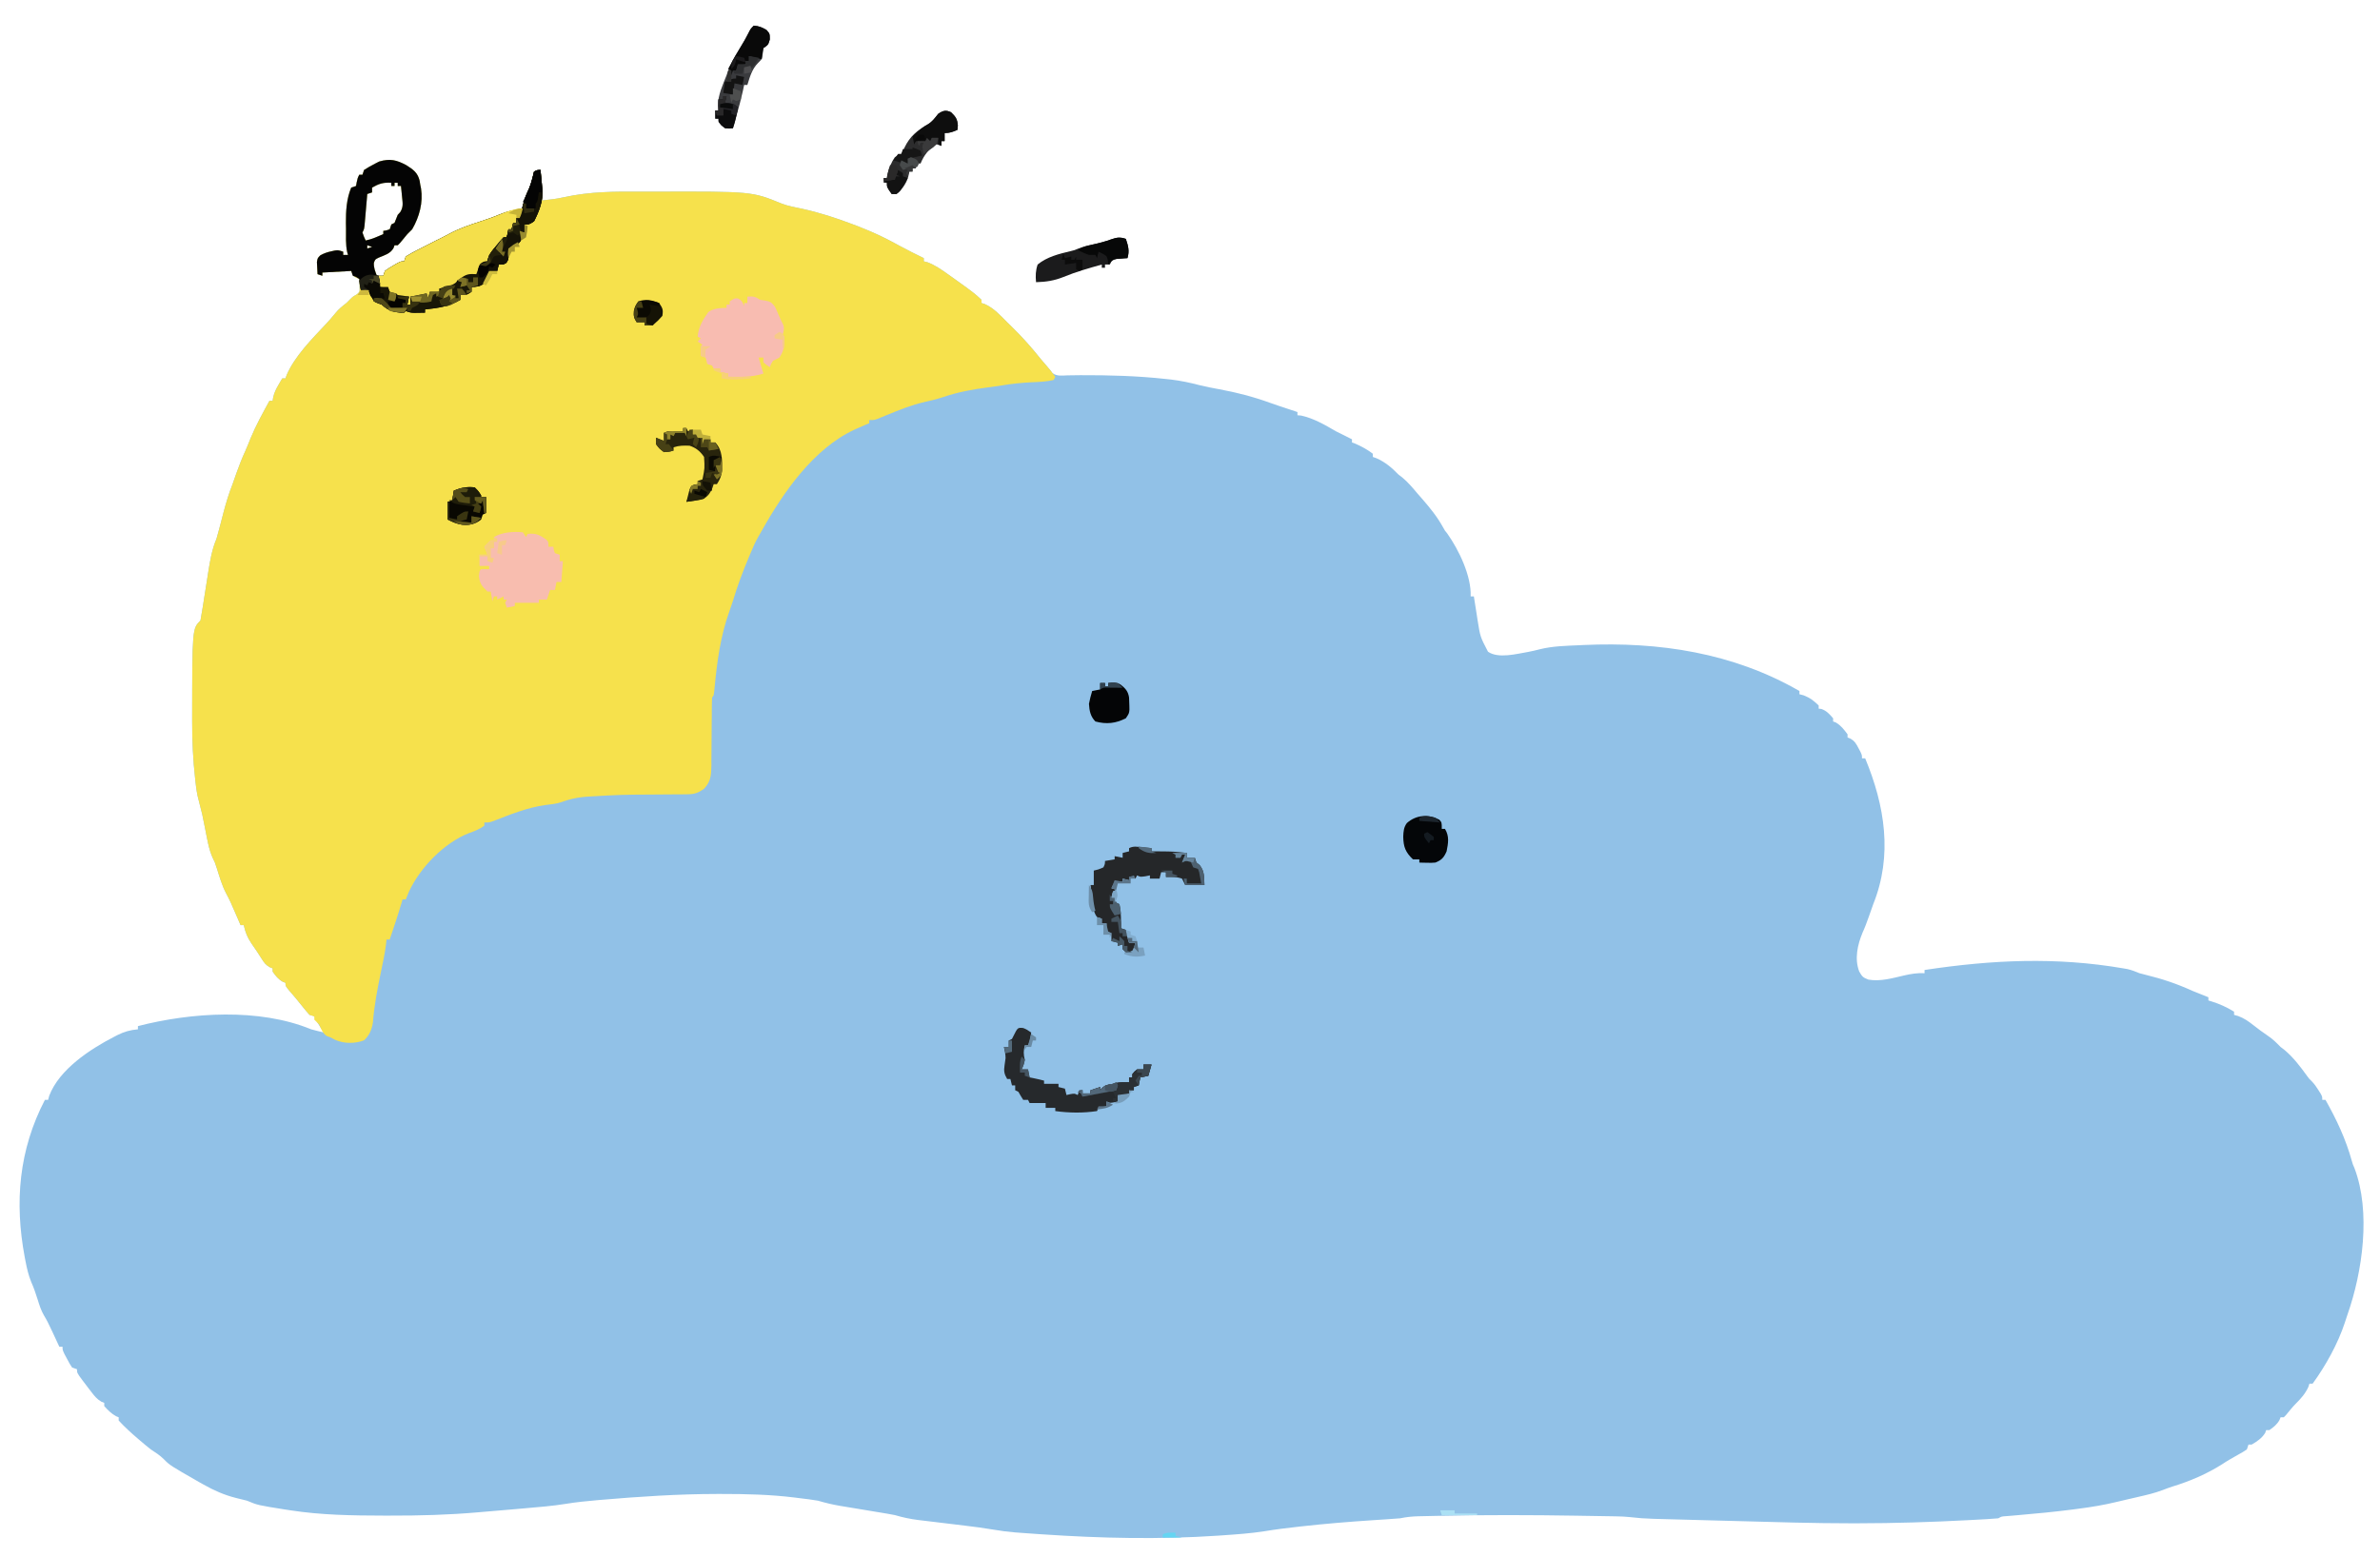 <svg height="971" width="1484" xmlns="http://www.w3.org/2000/svg" version="1.1">
<path transform="translate(253.312,103)" fill="#91C1E7" d="M0 0 C4.34 2.73 7.15 4.71 8.36 9.79 C8.47 10.52 8.58 11.25 8.69 12 C8.86 12.82 9.03 13.65 9.2 14.5 C10.59 23.32 8.16 32.3 3.69 40 C2.72 41.03 1.72 42.03 0.69 43 C-0.86 44.84 -2.39 46.71 -3.91 48.57 C-4.6 49.28 -4.6 49.28 -5.31 50 C-5.97 50 -6.63 50 -7.31 50 C-7.54 50.61 -7.76 51.22 -8 51.84 C-10.11 55.31 -13.46 56.11 -17.1 57.66 C-19.44 58.79 -19.44 58.79 -20.18 60.95 C-20.37 63.93 -19.37 66.25 -18.31 69 C-16.99 69 -15.67 69 -14.31 69 C-13.98 68.01 -13.65 67.02 -13.31 66 C-11.1 64.39 -11.1 64.39 -8.38 62.81 C-7.48 62.28 -6.58 61.75 -5.66 61.21 C-3.31 60 -3.31 60 -1.31 60 C-0.98 59.01 -0.65 58.02 -0.31 57 C1.98 55.58 4.22 54.34 6.62 53.12 C7.31 52.77 7.99 52.42 8.69 52.06 C10.68 51.03 12.68 50.01 14.69 49 C16.11 48.28 16.11 48.28 17.55 47.54 C19.16 46.73 20.78 45.93 22.39 45.14 C23.91 44.39 25.41 43.61 26.89 42.8 C33.06 39.49 39.43 37.31 46.07 35.17 C50.19 33.84 54.21 32.45 58.19 30.75 C62.89 28.78 67.66 27.81 72.69 27 C72.77 26.2 72.85 25.39 72.94 24.56 C73.73 20.79 75.08 17.79 76.7 14.32 C78.13 10.95 78.91 7.58 79.69 4 C81.01 3.67 82.33 3.34 83.69 3 C84.43 9.37 84.79 15.58 84.69 22 C89.27 21.56 93.71 21.05 98.2 20.04 C114.42 16.44 130.46 16.42 146.97 16.55 C149.9 16.57 152.84 16.56 155.77 16.55 C215.49 16.39 215.49 16.39 234.02 23.95 C238.14 25.57 242.43 26.28 246.75 27.19 C257.75 29.59 268.18 33 278.69 37 C280.21 37.57 280.21 37.57 281.77 38.16 C284.1 39.07 286.39 40.01 288.69 41 C289.56 41.38 290.44 41.75 291.34 42.14 C296.99 44.65 302.42 47.43 307.83 50.44 C312.71 53.1 317.7 55.55 322.69 58 C322.69 58.66 322.69 59.32 322.69 60 C323.49 60.21 324.3 60.41 325.12 60.62 C329.83 62.44 333.59 65.09 337.69 68 C338.57 68.62 339.45 69.25 340.36 69.89 C354.05 79.71 354.05 79.71 358.69 84 C358.69 84.66 358.69 85.32 358.69 86 C359.39 86.23 360.09 86.45 360.81 86.69 C366.41 89.24 370.4 93.69 374.69 98 C376.07 99.35 376.07 99.35 377.48 100.73 C384.04 107.14 389.98 113.81 395.69 121 C397.66 123.36 399.66 125.68 401.69 128 C402.08 128.55 402.48 129.11 402.88 129.68 C405.75 131.78 408.79 131.26 412.19 131.12 C413.91 131.1 415.62 131.07 417.34 131.05 C418.82 131.03 418.82 131.03 420.33 131.01 C438.11 130.94 455.95 131.44 473.62 133.38 C474.68 133.49 475.73 133.6 476.81 133.72 C482.92 134.46 488.74 135.68 494.68 137.25 C498.67 138.25 502.68 138.99 506.72 139.74 C517.7 141.78 528.12 144.43 538.61 148.25 C542.16 149.53 545.74 150.7 549.31 151.88 C551.44 152.58 553.56 153.29 555.69 154 C555.69 154.66 555.69 155.32 555.69 156 C556.45 156.06 557.21 156.12 558 156.19 C565.83 157.91 572.81 162 579.69 166 C583 167.7 586.34 169.36 589.69 171 C589.69 171.66 589.69 172.32 589.69 173 C590.35 173.23 591.01 173.45 591.69 173.69 C595.57 175.39 599.32 177.4 602.69 180 C602.69 180.66 602.69 181.32 602.69 182 C603.39 182.25 604.09 182.5 604.81 182.75 C610.43 185.19 614.45 188.65 618.69 193 C619.47 193.6 620.25 194.2 621.06 194.81 C624.72 197.86 627.62 201.38 630.69 205 C631.58 206.02 632.48 207.04 633.37 208.06 C638.31 213.73 642.81 219.26 646.47 225.88 C647.62 228 647.62 228 649.07 229.72 C656.32 239.92 664.22 256.32 663.69 269 C664.35 269 665.01 269 665.69 269 C665.79 269.69 665.9 270.37 666.01 271.08 C666.5 274.22 667 277.36 667.5 280.5 C667.67 281.58 667.83 282.66 668 283.77 C669.66 294.21 669.66 294.21 674.5 303.48 C680.94 307.97 692.47 304.81 699.76 303.57 C702.16 303.1 704.51 302.57 706.88 301.94 C714.87 299.97 723.18 299.8 731.38 299.44 C732.25 299.39 733.13 299.35 734.04 299.31 C781.24 297.17 827.32 304.15 868.69 328 C868.69 328.66 868.69 329.32 868.69 330 C869.55 330.23 870.42 330.45 871.31 330.69 C875.35 332.26 877.56 334.02 880.69 337 C880.69 337.66 880.69 338.32 880.69 339 C881.24 339.06 881.8 339.12 882.38 339.19 C885.68 340.35 887.41 342.4 889.69 345 C889.69 345.66 889.69 346.32 889.69 347 C890.52 347.31 890.52 347.31 891.38 347.62 C894.66 349.58 896.39 351.94 898.69 355 C898.69 355.66 898.69 356.32 898.69 357 C899.59 357.36 899.59 357.36 900.52 357.72 C903.19 359.3 904 360.77 905.44 363.5 C906.08 364.69 906.08 364.69 906.73 365.91 C907.69 368 907.69 368 907.69 370 C908.35 370 909.01 370 909.69 370 C921.94 399.52 926.96 430.52 914.69 461 C913.8 463.48 912.93 465.96 912.06 468.44 C910.81 471.96 909.56 475.42 908 478.81 C904.89 486.37 902.96 494.99 905.94 502.88 C907.79 506.18 908.32 506.7 911.69 508 C919.11 509.31 926.71 507.1 933.91 505.42 C938.27 504.42 942.18 503.77 946.69 504 C946.69 503.34 946.69 502.68 946.69 502 C988.76 495.65 1028.63 493.75 1070.72 501 C1071.56 501.14 1072.4 501.29 1073.27 501.44 C1075.88 502.04 1078.21 502.98 1080.69 504 C1082.06 504.39 1083.45 504.75 1084.84 505.08 C1095 507.56 1104.16 510.64 1113.69 515 C1117.01 516.37 1120.34 517.69 1123.69 519 C1123.69 519.66 1123.69 520.32 1123.69 521 C1124.26 521.17 1124.82 521.34 1125.41 521.52 C1130.62 523.15 1135.04 525.13 1139.69 528 C1139.69 528.66 1139.69 529.32 1139.69 530 C1140.99 530.36 1140.99 530.36 1142.31 530.73 C1146.03 532.13 1148.56 533.93 1151.69 536.38 C1154.71 538.73 1157.71 541.01 1160.9 543.13 C1163.9 545.14 1166.17 547.42 1168.69 550 C1169.47 550.6 1170.26 551.2 1171.06 551.81 C1176.67 556.49 1181.07 562.34 1185.33 568.24 C1186.64 570.02 1186.64 570.02 1188.19 571.48 C1189.89 573.21 1191.09 575.01 1192.38 577.06 C1192.81 577.75 1193.25 578.45 1193.7 579.16 C1194.69 581 1194.69 581 1194.69 583 C1195.35 583 1196.01 583 1196.69 583 C1203.67 595.41 1209.34 607.44 1213.14 621.18 C1213.69 623.14 1213.69 623.14 1214.74 625.51 C1225.13 652.78 1219.82 690.27 1210.38 717.03 C1209.8 718.69 1209.26 720.36 1208.73 722.03 C1204.41 735.18 1196.81 748.8 1188.69 760 C1188.03 760 1187.37 760 1186.69 760 C1186.46 760.7 1186.23 761.4 1186 762.12 C1184.14 766.19 1181.39 769.32 1178.22 772.45 C1176.01 774.69 1174.07 777.14 1172.09 779.57 C1171.63 780.04 1171.16 780.52 1170.69 781 C1170.03 781 1169.37 781 1168.69 781 C1168.46 781.58 1168.23 782.15 1168 782.75 C1166.34 785.6 1164.37 787.12 1161.69 789 C1161.03 789 1160.37 789 1159.69 789 C1159.5 789.56 1159.32 790.11 1159.12 790.69 C1157.05 794.03 1154.08 796.05 1150.69 798 C1150.03 798 1149.37 798 1148.69 798 C1148.36 798.99 1148.03 799.98 1147.69 801 C1145.25 802.65 1145.25 802.65 1142.12 804.38 C1138.68 806.31 1135.28 808.23 1132 810.44 C1122.65 816.33 1112.04 820.9 1101.5 824.11 C1099.3 824.81 1097.13 825.61 1094.98 826.45 C1090.25 828.24 1085.42 829.38 1080.5 830.5 C1079.64 830.7 1078.79 830.9 1077.9 831.11 C1076.12 831.52 1074.33 831.93 1072.55 832.34 C1070.56 832.8 1068.58 833.27 1066.6 833.75 C1058.73 835.65 1050.9 836.97 1042.88 838 C1041.61 838.17 1040.34 838.33 1039.03 838.51 C1027.62 839.98 1016.18 841.07 1004.72 842.05 C1003.44 842.16 1002.15 842.27 1000.83 842.39 C999.69 842.48 998.55 842.58 997.38 842.67 C994.72 842.84 994.72 842.84 992.69 844 C990.41 844.22 988.13 844.37 985.85 844.5 C985.15 844.54 984.45 844.58 983.73 844.62 C981.4 844.75 979.08 844.88 976.75 845 C975.54 845.06 975.54 845.06 974.31 845.13 C951.13 846.37 927.95 847.09 904.73 847.11 C903.53 847.11 903.53 847.11 902.3 847.12 C877.57 847.12 852.86 846.35 828.15 845.67 C822.97 845.53 817.79 845.39 812.61 845.26 C807.58 845.12 802.55 844.99 797.52 844.85 C795.14 844.79 792.76 844.72 790.37 844.66 C787.07 844.57 783.77 844.48 780.46 844.39 C779.5 844.36 778.54 844.34 777.55 844.31 C772.54 844.17 767.63 843.82 762.66 843.22 C760.11 842.94 757.57 842.84 755 842.79 C753.98 842.77 752.95 842.75 751.9 842.73 C750.81 842.72 749.72 842.7 748.61 842.68 C746.87 842.65 746.87 842.65 745.11 842.62 C741.36 842.55 737.62 842.5 733.88 842.44 C732.59 842.42 731.31 842.4 729.99 842.37 C701.39 841.91 672.85 841.82 644.25 842.44 C643.3 842.46 642.35 842.48 641.38 842.5 C638.69 842.55 636 842.62 633.32 842.68 C632.12 842.71 632.12 842.71 630.89 842.73 C627.03 842.84 623.46 843.21 619.69 844 C616.88 844.24 614.09 844.44 611.28 844.61 C609.56 844.73 607.85 844.84 606.14 844.95 C604.79 845.04 604.79 845.04 603.41 845.13 C588.2 846.13 573.03 847.35 557.88 849.06 C556.78 849.19 556.78 849.19 555.66 849.31 C548.88 850.07 542.14 850.9 535.41 852.02 C526.63 853.4 517.8 854.01 508.94 854.62 C507.99 854.69 507.05 854.76 506.08 854.82 C469.63 857.28 433.11 856.47 396.69 854 C395.4 853.91 394.12 853.83 392.8 853.74 C389.36 853.51 385.93 853.26 382.5 853 C381.56 852.93 380.61 852.86 379.64 852.79 C375.07 852.41 370.59 851.85 366.07 851.05 C360.15 850.05 354.22 849.27 348.26 848.56 C346.15 848.3 344.03 848.05 341.91 847.79 C338.63 847.39 335.35 847 332.06 846.6 C328.86 846.22 325.65 845.83 322.45 845.44 C321.47 845.32 320.5 845.21 319.49 845.09 C314.36 844.46 309.65 843.47 304.69 842 C301.57 841.37 298.43 840.86 295.28 840.34 C294.4 840.2 293.51 840.05 292.6 839.9 C289.8 839.43 286.99 838.96 284.19 838.5 C280.49 837.89 276.79 837.27 273.09 836.66 C272.26 836.52 271.42 836.38 270.55 836.24 C265.81 835.45 261.31 834.35 256.69 833 C252.92 832.33 249.12 831.9 245.31 831.44 C244.34 831.31 243.37 831.19 242.37 831.06 C227.06 829.16 211.73 828.79 196.31 828.81 C195.43 828.81 194.55 828.81 193.64 828.81 C169.44 828.85 145.41 830.43 121.31 832.5 C120.61 832.56 119.91 832.62 119.19 832.68 C112.61 833.25 106.08 833.89 99.56 834.97 C91.08 836.34 82.52 837.01 73.96 837.75 C71.12 838 68.27 838.25 65.42 838.5 C60.54 838.93 55.66 839.34 50.78 839.74 C48.69 839.92 46.61 840.09 44.52 840.28 C26.31 841.87 8.22 842.36 -10.06 842.31 C-11.43 842.31 -12.81 842.31 -14.18 842.31 C-33.69 842.28 -53 842 -72.31 839 C-73.39 838.83 -74.47 838.67 -75.59 838.5 C-92.65 835.79 -92.65 835.79 -99.31 833 C-101.66 832.4 -104.02 831.82 -106.38 831.25 C-113.57 829.41 -119.83 826.65 -126.31 823 C-127.31 822.44 -128.31 821.88 -129.34 821.3 C-147.36 810.97 -147.36 810.97 -151.25 807.04 C-153.71 804.6 -156.42 802.91 -159.31 801 C-161.51 799.29 -163.63 797.5 -165.75 795.69 C-166.32 795.21 -166.88 794.72 -167.46 794.23 C-171.61 790.66 -175.61 787.04 -179.31 783 C-179.31 782.34 -179.31 781.68 -179.31 781 C-179.87 780.77 -180.43 780.55 -181 780.31 C-183.97 778.62 -186.03 776.53 -188.31 774 C-188.31 773.34 -188.31 772.68 -188.31 772 C-188.89 771.77 -189.47 771.53 -190.07 771.29 C-192.85 769.69 -194.29 767.85 -196.25 765.31 C-197.28 763.98 -197.28 763.98 -198.34 762.61 C-198.99 761.75 -199.64 760.89 -200.31 760 C-200.85 759.29 -201.39 758.58 -201.94 757.86 C-205.31 753.29 -205.31 753.29 -205.31 751 C-206.3 750.67 -207.29 750.34 -208.31 750 C-209.92 747.57 -209.92 747.57 -211.5 744.56 C-212.03 743.57 -212.56 742.59 -213.11 741.57 C-214.31 739 -214.31 739 -214.31 737 C-214.97 737 -215.63 737 -216.31 737 C-216.86 735.83 -217.4 734.66 -217.96 733.46 C-218.68 731.91 -219.4 730.36 -220.12 728.81 C-220.66 727.66 -220.66 727.66 -221.21 726.48 C-222.67 723.36 -224.1 720.34 -225.92 717.41 C-227.72 714.3 -228.75 711.04 -229.81 707.62 C-231 703.87 -232.22 700.2 -233.84 696.6 C-235.57 692.36 -236.51 688.24 -237.38 683.75 C-237.54 682.88 -237.71 682.01 -237.89 681.12 C-244.34 646.73 -241.53 614.2 -225.31 583 C-224.65 583 -223.99 583 -223.31 583 C-223.09 582.15 -222.86 581.31 -222.62 580.44 C-216.34 563.97 -197.22 551.44 -182.19 543.69 C-181.52 543.34 -180.85 542.99 -180.16 542.63 C-175.83 540.46 -172.14 539.43 -167.31 539 C-167.31 538.34 -167.31 537.68 -167.31 537 C-134.12 528.44 -91.75 525.63 -59.31 539 C-57.88 539.4 -56.45 539.78 -55 540.12 C-53.78 540.41 -52.57 540.7 -51.31 541 C-52.24 539.64 -52.24 539.64 -53.19 538.25 C-55.31 535 -55.31 535 -56.38 532.69 C-57.26 530.64 -57.26 530.64 -60.31 530 C-61.81 528.35 -63.24 526.63 -64.62 524.88 C-67.31 521.5 -70.01 518.17 -72.88 514.94 C-75.31 512 -75.31 512 -75.31 510 C-75.89 509.77 -76.47 509.55 -77.06 509.31 C-79.91 507.65 -81.43 505.68 -83.31 503 C-83.31 502.34 -83.31 501.68 -83.31 501 C-83.91 500.75 -84.51 500.51 -85.13 500.25 C-87.7 498.78 -88.63 497.43 -90.19 494.94 C-92.24 491.69 -94.35 488.52 -96.56 485.38 C-99.07 481.64 -100.38 478.39 -101.31 474 C-101.97 474 -102.63 474 -103.31 474 C-103.77 472.94 -104.23 471.88 -104.7 470.78 C-105.32 469.35 -105.94 467.93 -106.56 466.5 C-106.88 465.76 -107.21 465.02 -107.54 464.25 C-108.02 463.15 -108.02 463.15 -108.51 462.04 C-108.8 461.36 -109.1 460.69 -109.4 459.99 C-110.34 457.93 -111.37 455.94 -112.44 453.94 C-114.95 449.11 -116.43 443.85 -118.07 438.68 C-119.22 435.05 -119.22 435.05 -120.77 431.91 C-123.27 426.25 -124.15 420.03 -125.38 414 C-127.12 405 -127.12 405 -129.43 396.13 C-130.47 392.43 -130.96 388.75 -131.38 384.94 C-131.49 383.94 -131.49 383.94 -131.61 382.93 C-132.97 370.93 -133.51 358.95 -133.5 346.88 C-133.5 345.85 -133.5 345.85 -133.5 344.8 C-133.43 289.12 -133.43 289.12 -128.31 284 C-127.82 281.38 -127.38 278.76 -126.97 276.12 C-126.85 275.33 -126.72 274.53 -126.59 273.71 C-126.18 271.14 -125.78 268.57 -125.38 266 C-124.98 263.46 -124.58 260.92 -124.17 258.38 C-123.92 256.8 -123.67 255.22 -123.43 253.64 C-122.31 246.55 -121.12 239.63 -118.31 233 C-117.74 231.04 -117.21 229.08 -116.69 227.11 C-116.4 225.98 -116.1 224.86 -115.79 223.71 C-115.18 221.37 -114.58 219.04 -113.97 216.7 C-112.37 210.64 -110.62 204.82 -108.31 199 C-107.5 196.69 -106.68 194.38 -105.88 192.06 C-104.2 187.36 -102.42 182.77 -100.32 178.24 C-99.17 175.69 -98.16 173.1 -97.12 170.5 C-93.78 162.37 -89.51 154.71 -85.31 147 C-84.65 147 -83.99 147 -83.31 147 C-83.2 146.27 -83.09 145.55 -82.97 144.8 C-82.28 141.87 -81.26 139.78 -79.75 137.19 C-79.29 136.4 -78.84 135.61 -78.37 134.79 C-78.02 134.2 -77.67 133.61 -77.31 133 C-76.65 133 -75.99 133 -75.31 133 C-75.06 132.28 -74.8 131.56 -74.54 130.82 C-69.43 119.05 -58.89 108.52 -50.17 99.2 C-48.07 96.95 -46.06 94.68 -44.14 92.27 C-42.11 89.74 -39.87 87.98 -37.31 86 C-36.63 85.32 -35.95 84.64 -35.25 83.94 C-33.31 82 -33.31 82 -31.06 80.75 C-29.13 79.18 -29.13 79.18 -29.06 77.04 C-29.06 75.02 -29.18 73.01 -29.31 71 C-29.95 70.73 -30.59 70.46 -31.25 70.19 C-33.31 69 -33.31 69 -34.31 66 C-40.25 66.33 -46.19 66.66 -52.31 67 C-52.31 67.66 -52.31 68.32 -52.31 69 C-53.3 68.67 -54.29 68.34 -55.31 68 C-55.42 66.4 -55.5 64.79 -55.56 63.19 C-55.61 62.29 -55.66 61.4 -55.7 60.48 C-55.31 58 -55.31 58 -53.58 56.25 C-51.27 54.98 -49.33 54.29 -46.75 53.75 C-45.99 53.58 -45.22 53.41 -44.43 53.23 C-42.31 53 -42.31 53 -39.31 54 C-39.31 54.66 -39.31 55.32 -39.31 56 C-38.32 56 -37.33 56 -36.31 56 C-36.47 55.46 -36.63 54.91 -36.8 54.35 C-37.86 49.5 -37.54 44.45 -37.56 39.5 C-37.59 37.82 -37.59 37.82 -37.62 36.1 C-37.66 28.58 -37.25 21.02 -34.31 14 C-33.32 13.67 -32.33 13.34 -31.31 13 C-31.17 12.22 -31.02 11.43 -30.88 10.62 C-30.31 8 -30.31 8 -29.31 6 C-28.65 6 -27.99 6 -27.31 6 C-26.98 5.01 -26.65 4.02 -26.31 3 C-23.99 1.52 -21.76 0.23 -19.31 -1 C-18.51 -1.41 -17.7 -1.83 -16.88 -2.25 C-10.1 -4.23 -6.15 -3.26 0 0 Z M-21.31 14 C-21.31 14.99 -21.31 15.98 -21.31 17 C-22.3 17.33 -23.29 17.66 -24.31 18 C-24.37 18.66 -24.42 19.31 -24.48 19.99 C-24.73 22.95 -24.99 25.91 -25.25 28.88 C-25.34 29.91 -25.42 30.94 -25.51 32 C-25.6 32.99 -25.69 33.98 -25.78 34.99 C-25.86 35.9 -25.93 36.81 -26.02 37.75 C-26.31 40 -26.31 40 -27.31 42 C-26.42 44.61 -26.42 44.61 -25.31 47 C-21.4 46.22 -17.95 44.61 -14.31 43 C-14.31 42.34 -14.31 41.68 -14.31 41 C-13.67 40.9 -13.03 40.79 -12.38 40.69 C-11.69 40.46 -11.01 40.23 -10.31 40 C-9.98 39.01 -9.65 38.02 -9.31 37 C-8.65 36.67 -7.99 36.34 -7.31 36 C-6.64 34.34 -5.97 32.67 -5.31 31 C-4.79 30.43 -4.27 29.87 -3.73 29.29 C-1.68 25.98 -2.24 23.56 -2.62 19.75 C-2.74 18.49 -2.86 17.22 -2.99 15.92 C-3.1 14.96 -3.2 13.99 -3.31 13 C-3.97 13 -4.63 13 -5.31 13 C-5.31 12.34 -5.31 11.68 -5.31 11 C-5.97 11 -6.63 11 -7.31 11 C-7.31 11.66 -7.31 12.32 -7.31 13 C-7.97 13 -8.63 13 -9.31 13 C-9.31 12.34 -9.31 11.68 -9.31 11 C-14.19 10.65 -17.08 11.58 -21.31 14 Z M-0.31 14 C0.69 16 0.69 16 0.69 16 Z M-30.31 27 C-29.31 29 -29.31 29 -29.31 29 Z M-24.31 50 C-24.31 50.66 -24.31 51.32 -24.31 52 C-23.32 51.67 -22.33 51.34 -21.31 51 C-22.3 50.67 -23.29 50.34 -24.31 50 Z"></path>
<path transform="translate(253.312,103)" fill="#F6E14C" d="M0 0 C4.34 2.73 7.15 4.71 8.36 9.79 C8.47 10.52 8.58 11.25 8.69 12 C8.86 12.82 9.03 13.65 9.2 14.5 C10.59 23.32 8.16 32.3 3.69 40 C2.72 41.03 1.72 42.03 0.69 43 C-0.86 44.84 -2.39 46.71 -3.91 48.57 C-4.6 49.28 -4.6 49.28 -5.31 50 C-5.97 50 -6.63 50 -7.31 50 C-7.54 50.61 -7.76 51.22 -8 51.84 C-10.11 55.31 -13.46 56.11 -17.1 57.66 C-19.44 58.79 -19.44 58.79 -20.18 60.95 C-20.37 63.93 -19.37 66.25 -18.31 69 C-16.99 69 -15.67 69 -14.31 69 C-13.82 67.51 -13.82 67.51 -13.31 66 C-11.1 64.39 -11.1 64.39 -8.38 62.81 C-7.48 62.28 -6.58 61.75 -5.66 61.21 C-3.31 60 -3.31 60 -1.31 60 C-0.98 59.01 -0.65 58.02 -0.31 57 C1.98 55.58 4.22 54.34 6.62 53.12 C7.31 52.77 7.99 52.42 8.69 52.06 C10.68 51.03 12.68 50.01 14.69 49 C16.11 48.28 16.11 48.28 17.55 47.54 C19.16 46.73 20.78 45.93 22.39 45.14 C23.91 44.39 25.41 43.61 26.89 42.8 C33.06 39.49 39.43 37.31 46.07 35.17 C50.19 33.84 54.21 32.45 58.19 30.75 C62.89 28.78 67.66 27.81 72.69 27 C72.77 26.2 72.85 25.39 72.94 24.56 C73.73 20.79 75.08 17.79 76.7 14.32 C78.13 10.95 78.91 7.58 79.69 4 C81.01 3.67 82.33 3.34 83.69 3 C84.43 9.37 84.79 15.58 84.69 22 C89.27 21.56 93.71 21.05 98.2 20.04 C114.42 16.44 130.46 16.42 146.97 16.55 C149.9 16.57 152.84 16.56 155.77 16.55 C215.49 16.39 215.49 16.39 234.02 23.95 C238.14 25.57 242.43 26.28 246.75 27.19 C257.75 29.59 268.18 33 278.69 37 C279.7 37.38 280.72 37.77 281.77 38.16 C284.1 39.07 286.39 40.01 288.69 41 C289.56 41.38 290.44 41.75 291.34 42.14 C296.99 44.65 302.42 47.43 307.83 50.44 C312.71 53.1 317.7 55.55 322.69 58 C322.69 58.66 322.69 59.32 322.69 60 C323.49 60.21 324.3 60.41 325.12 60.62 C329.83 62.44 333.59 65.09 337.69 68 C338.57 68.62 339.45 69.25 340.36 69.89 C354.05 79.71 354.05 79.71 358.69 84 C358.69 84.66 358.69 85.32 358.69 86 C359.74 86.34 359.74 86.34 360.81 86.69 C366.41 89.24 370.4 93.69 374.69 98 C376.07 99.35 376.07 99.35 377.48 100.73 C384.04 107.14 389.97 113.81 395.69 121 C396.81 122.32 397.93 123.63 399.06 124.94 C401.04 127.22 402.92 129.54 404.69 132 C404.36 132.66 404.03 133.32 403.69 134 C399.05 135.08 394.36 135.23 389.62 135.44 C383.44 135.76 377.42 136.36 371.32 137.41 C368.47 137.87 365.64 138.27 362.78 138.62 C352.97 139.86 343.84 141.57 334.48 144.76 C330.72 145.99 326.99 146.89 323.12 147.75 C314.87 149.64 307.14 152.8 299.32 156 C298.37 156.39 297.42 156.77 296.45 157.17 C295.6 157.52 294.76 157.88 293.89 158.24 C291.69 159 291.69 159 288.69 159 C288.69 159.66 288.69 160.32 288.69 161 C287.74 161.39 286.79 161.78 285.81 162.19 C284.44 162.79 283.06 163.39 281.69 164 C280.92 164.34 280.14 164.68 279.35 165.03 C253.8 176.98 235.1 204.11 221.69 228 C220.97 229.24 220.26 230.48 219.54 231.72 C217.65 235.06 216.13 238.45 214.69 242 C214.29 242.93 213.9 243.87 213.5 244.83 C209.79 253.63 206.53 262.33 203.79 271.48 C203.07 273.79 202.29 276.09 201.46 278.36 C195.95 293.56 193.8 309.64 192.28 325.68 C191.78 330.91 191.78 330.91 190.69 332 C190.59 333.56 190.55 335.13 190.55 336.7 C190.54 337.7 190.53 338.7 190.52 339.74 C190.52 341.37 190.52 341.37 190.51 343.04 C190.49 345.34 190.46 347.63 190.44 349.92 C190.4 353.55 190.38 357.18 190.36 360.81 C190.35 364.31 190.31 367.8 190.26 371.29 C190.26 372.37 190.27 373.46 190.27 374.57 C190.17 380.5 189.91 384.45 185.69 389 C182.15 391.49 179.74 392.38 175.42 392.4 C174.39 392.41 173.36 392.43 172.3 392.44 C170.64 392.44 170.64 392.44 168.94 392.44 C167.78 392.45 166.62 392.47 165.42 392.48 C161.7 392.52 157.97 392.54 154.25 392.56 C133.84 392.67 133.84 392.67 113.46 393.84 C112.6 393.91 111.74 393.98 110.85 394.05 C105.84 394.53 101.41 395.57 96.7 397.32 C93.45 398.42 90.08 398.71 86.69 399.12 C75.27 400.73 64.72 405.05 54.04 409.22 C51.69 410 51.69 410 48.69 410 C48.69 410.66 48.69 411.32 48.69 412 C45.69 414.2 42.59 415.4 39.12 416.62 C23.65 422.7 8.86 437.89 1.77 452.95 C1.05 454.62 0.37 456.31 -0.31 458 C-0.97 458 -1.63 458 -2.31 458 C-2.47 458.55 -2.63 459.1 -2.79 459.66 C-5.1 467.51 -7.7 475.25 -10.31 483 C-10.97 483 -11.63 483 -12.31 483 C-12.42 484.02 -12.52 485.04 -12.63 486.1 C-13.36 491.95 -14.64 497.69 -15.84 503.46 C-18 513.85 -19.96 524.15 -20.79 534.75 C-21.51 539.26 -22.96 542.73 -26.31 545.88 C-32.04 548.02 -38.58 548.03 -44.25 545.62 C-45.26 545.09 -46.27 544.55 -47.31 544 C-48.06 543.73 -48.8 543.46 -49.56 543.19 C-52.21 541.39 -52.97 538.85 -54.31 536 C-55.29 534.98 -56.29 533.98 -57.31 533 C-57.31 532.34 -57.31 531.68 -57.31 531 C-58.3 530.67 -59.29 530.34 -60.31 530 C-61.81 528.35 -63.24 526.63 -64.62 524.88 C-67.31 521.5 -70.01 518.17 -72.88 514.94 C-75.31 512 -75.31 512 -75.31 510 C-75.89 509.77 -76.47 509.55 -77.06 509.31 C-79.91 507.65 -81.43 505.68 -83.31 503 C-83.31 502.34 -83.31 501.68 -83.31 501 C-83.91 500.75 -84.51 500.51 -85.13 500.25 C-87.7 498.78 -88.63 497.43 -90.19 494.94 C-92.24 491.69 -94.35 488.52 -96.56 485.38 C-99.07 481.64 -100.38 478.39 -101.31 474 C-101.97 474 -102.63 474 -103.31 474 C-104 472.41 -104 472.41 -104.7 470.78 C-105.32 469.35 -105.94 467.93 -106.56 466.5 C-107.05 465.39 -107.05 465.39 -107.54 464.25 C-107.86 463.52 -108.18 462.79 -108.51 462.04 C-108.8 461.36 -109.1 460.69 -109.4 459.99 C-110.34 457.93 -111.37 455.94 -112.44 453.94 C-114.95 449.11 -116.43 443.85 -118.07 438.68 C-119.22 435.05 -119.22 435.05 -120.77 431.91 C-123.27 426.25 -124.15 420.03 -125.38 414 C-127.12 405 -127.12 405 -129.43 396.13 C-130.47 392.43 -130.96 388.75 -131.38 384.94 C-131.45 384.28 -131.53 383.61 -131.61 382.93 C-132.97 370.93 -133.51 358.95 -133.5 346.88 C-133.5 346.19 -133.5 345.51 -133.5 344.8 C-133.43 289.12 -133.43 289.12 -128.31 284 C-127.82 281.38 -127.38 278.76 -126.97 276.12 C-126.85 275.33 -126.72 274.53 -126.59 273.71 C-126.18 271.14 -125.78 268.57 -125.38 266 C-124.98 263.46 -124.58 260.92 -124.17 258.38 C-123.92 256.8 -123.67 255.22 -123.43 253.64 C-122.31 246.55 -121.12 239.63 -118.31 233 C-117.74 231.04 -117.21 229.08 -116.69 227.11 C-116.4 225.98 -116.1 224.86 -115.79 223.71 C-115.18 221.37 -114.58 219.04 -113.97 216.7 C-112.37 210.64 -110.62 204.82 -108.31 199 C-107.5 196.69 -106.68 194.38 -105.88 192.06 C-104.2 187.36 -102.42 182.77 -100.32 178.24 C-99.17 175.69 -98.16 173.1 -97.12 170.5 C-93.78 162.37 -89.51 154.71 -85.31 147 C-84.65 147 -83.99 147 -83.31 147 C-83.2 146.27 -83.09 145.55 -82.97 144.8 C-82.28 141.87 -81.26 139.78 -79.75 137.19 C-79.29 136.4 -78.84 135.61 -78.37 134.79 C-78.02 134.2 -77.67 133.61 -77.31 133 C-76.65 133 -75.99 133 -75.31 133 C-75.06 132.28 -74.8 131.56 -74.54 130.82 C-69.43 119.05 -58.89 108.52 -50.17 99.2 C-48.07 96.95 -46.06 94.68 -44.14 92.27 C-42.11 89.74 -39.87 87.98 -37.31 86 C-36.63 85.32 -35.95 84.64 -35.25 83.94 C-33.31 82 -33.31 82 -31.06 80.75 C-29.13 79.18 -29.13 79.18 -29.06 77.04 C-29.06 75.02 -29.18 73.01 -29.31 71 C-29.95 70.73 -30.59 70.46 -31.25 70.19 C-33.31 69 -33.31 69 -34.31 66 C-40.25 66.33 -46.19 66.66 -52.31 67 C-52.31 67.66 -52.31 68.32 -52.31 69 C-53.8 68.5 -53.8 68.5 -55.31 68 C-55.42 66.4 -55.5 64.79 -55.56 63.19 C-55.61 62.29 -55.66 61.4 -55.7 60.48 C-55.31 58 -55.31 58 -53.58 56.25 C-51.27 54.98 -49.33 54.29 -46.75 53.75 C-45.99 53.58 -45.22 53.41 -44.43 53.23 C-42.31 53 -42.31 53 -39.31 54 C-39.31 54.66 -39.31 55.32 -39.31 56 C-38.32 56 -37.33 56 -36.31 56 C-36.55 55.18 -36.55 55.18 -36.8 54.35 C-37.86 49.5 -37.54 44.45 -37.56 39.5 C-37.58 38.38 -37.6 37.26 -37.62 36.1 C-37.66 28.58 -37.25 21.02 -34.31 14 C-33.32 13.67 -32.33 13.34 -31.31 13 C-31.17 12.22 -31.02 11.43 -30.88 10.62 C-30.31 8 -30.31 8 -29.31 6 C-28.65 6 -27.99 6 -27.31 6 C-26.98 5.01 -26.65 4.02 -26.31 3 C-23.99 1.52 -21.76 0.23 -19.31 -1 C-18.51 -1.41 -17.7 -1.83 -16.88 -2.25 C-10.1 -4.23 -6.15 -3.26 0 0 Z M-21.31 14 C-21.31 14.99 -21.31 15.98 -21.31 17 C-22.3 17.33 -23.29 17.66 -24.31 18 C-24.37 18.66 -24.42 19.31 -24.48 19.99 C-24.73 22.95 -24.99 25.91 -25.25 28.88 C-25.34 29.91 -25.42 30.94 -25.51 32 C-25.6 32.99 -25.69 33.98 -25.78 34.99 C-25.86 35.9 -25.93 36.81 -26.02 37.75 C-26.31 40 -26.31 40 -27.31 42 C-26.42 44.61 -26.42 44.61 -25.31 47 C-21.4 46.22 -17.95 44.61 -14.31 43 C-14.31 42.34 -14.31 41.68 -14.31 41 C-13.67 40.9 -13.03 40.79 -12.38 40.69 C-11.69 40.46 -11.01 40.23 -10.31 40 C-9.98 39.01 -9.65 38.02 -9.31 37 C-8.65 36.67 -7.99 36.34 -7.31 36 C-6.64 34.34 -5.97 32.67 -5.31 31 C-4.79 30.43 -4.27 29.87 -3.73 29.29 C-1.68 25.98 -2.24 23.56 -2.62 19.75 C-2.74 18.49 -2.86 17.22 -2.99 15.92 C-3.1 14.96 -3.2 13.99 -3.31 13 C-3.97 13 -4.63 13 -5.31 13 C-5.31 12.34 -5.31 11.68 -5.31 11 C-5.97 11 -6.63 11 -7.31 11 C-7.31 11.66 -7.31 12.32 -7.31 13 C-7.97 13 -8.63 13 -9.31 13 C-9.31 12.34 -9.31 11.68 -9.31 11 C-14.19 10.65 -17.08 11.58 -21.31 14 Z M-0.31 14 C0.69 16 0.69 16 0.69 16 Z M-30.31 27 C-29.31 29 -29.31 29 -29.31 29 Z M-24.31 50 C-24.31 50.66 -24.31 51.32 -24.31 52 C-23.32 51.67 -22.33 51.34 -21.31 51 C-22.3 50.67 -23.29 50.34 -24.31 50 Z"></path>
<path transform="translate(253.312,103)" fill="#040404" d="M0 0 C4.34 2.73 7.15 4.71 8.36 9.79 C8.47 10.52 8.58 11.25 8.69 12 C8.86 12.82 9.03 13.65 9.2 14.5 C10.59 23.32 8.16 32.3 3.69 40 C2.72 41.03 1.72 42.03 0.69 43 C-0.86 44.84 -2.39 46.71 -3.91 48.57 C-4.37 49.04 -4.84 49.52 -5.31 50 C-5.97 50 -6.63 50 -7.31 50 C-7.54 50.61 -7.76 51.22 -8 51.84 C-10.11 55.31 -13.46 56.11 -17.1 57.66 C-19.44 58.79 -19.44 58.79 -20.18 60.95 C-20.37 63.93 -19.37 66.25 -18.31 69 C-16.99 69 -15.67 69 -14.31 69 C-13.82 67.51 -13.82 67.51 -13.31 66 C-11.1 64.39 -11.1 64.39 -8.38 62.81 C-7.48 62.28 -6.58 61.75 -5.66 61.21 C-3.31 60 -3.31 60 -1.31 60 C-0.98 59.01 -0.65 58.02 -0.31 57 C1.98 55.58 4.22 54.34 6.62 53.12 C7.31 52.77 7.99 52.42 8.69 52.06 C10.68 51.03 12.68 50.01 14.69 49 C15.63 48.52 16.58 48.04 17.55 47.54 C19.16 46.73 20.78 45.93 22.39 45.14 C23.91 44.39 25.41 43.61 26.89 42.8 C33.06 39.49 39.43 37.31 46.07 35.17 C50.19 33.84 54.21 32.45 58.19 30.75 C62.89 28.78 67.66 27.81 72.69 27 C72.77 26.2 72.85 25.39 72.94 24.56 C73.73 20.79 75.08 17.79 76.7 14.32 C78.13 10.95 78.91 7.58 79.69 4 C81.01 3.67 82.33 3.34 83.69 3 C84.08 6.33 84.4 9.66 84.69 13 C84.81 14.09 84.81 14.09 84.93 15.21 C85.38 22.29 82.87 28.75 79.69 35 C76.69 37 76.69 37 73.69 37 C73.69 38.65 73.69 40.3 73.69 42 C73.03 42 72.37 42 71.69 42 C71.81 42.72 71.94 43.44 72.06 44.19 C71.63 47.4 71.19 47.8 68.81 49.81 C65.69 52 65.69 52 63.69 52 C63.75 53.09 63.81 54.19 63.88 55.31 C63.69 59 63.69 59 62.38 60.94 C60.69 62 60.69 62 57.69 62 C57.19 63.98 57.19 63.98 56.69 66 C55.92 66.02 55.16 66.04 54.38 66.06 C53.49 66.37 52.6 66.68 51.69 67 C51.21 68.13 50.74 69.27 50.25 70.44 C48.69 74 48.69 74 45.62 75.44 C42.69 76 42.69 76 40.69 76 C40.69 76.99 40.69 77.98 40.69 79 C37.69 81 37.69 81 33.69 81 C33.69 81.99 33.69 82.98 33.69 84 C26.63 88.23 19.8 89.13 11.69 90 C11.69 90.66 11.69 91.32 11.69 92 C10.25 92.03 8.81 92.05 7.38 92.06 C6.57 92.07 5.77 92.09 4.95 92.1 C2.69 92 2.69 92 -0.31 91 C-0.64 91.33 -0.97 91.66 -1.31 92 C-7.26 92.06 -10.87 91.07 -15.31 87 C-16.18 86.71 -17.05 86.42 -17.94 86.12 C-20.31 85 -20.31 85 -21.81 81.94 C-23 78.75 -23 78.75 -26 78.12 C-26.76 78.08 -27.53 78.04 -28.31 78 C-28.4 76.89 -28.48 75.77 -28.56 74.62 C-28.81 73.43 -29.06 72.23 -29.31 71 C-31.25 69.7 -31.25 69.7 -33.31 69 C-33.64 68.01 -33.97 67.02 -34.31 66 C-40.25 66.33 -46.19 66.66 -52.31 67 C-52.31 67.66 -52.31 68.32 -52.31 69 C-53.3 68.67 -54.29 68.34 -55.31 68 C-55.42 66.4 -55.5 64.79 -55.56 63.19 C-55.61 62.29 -55.66 61.4 -55.7 60.48 C-55.31 58 -55.31 58 -53.58 56.25 C-51.27 54.98 -49.33 54.29 -46.75 53.75 C-45.99 53.58 -45.22 53.41 -44.43 53.23 C-42.31 53 -42.31 53 -39.31 54 C-39.31 54.66 -39.31 55.32 -39.31 56 C-38.32 56 -37.33 56 -36.31 56 C-36.47 55.46 -36.63 54.91 -36.8 54.35 C-37.86 49.5 -37.54 44.45 -37.56 39.5 C-37.58 38.38 -37.6 37.26 -37.62 36.1 C-37.66 28.58 -37.25 21.02 -34.31 14 C-33.32 13.67 -32.33 13.34 -31.31 13 C-31.1 11.82 -31.1 11.82 -30.88 10.62 C-30.31 8 -30.31 8 -29.31 6 C-28.65 6 -27.99 6 -27.31 6 C-26.98 5.01 -26.65 4.02 -26.31 3 C-23.99 1.52 -21.76 0.23 -19.31 -1 C-18.11 -1.62 -18.11 -1.62 -16.88 -2.25 C-10.1 -4.23 -6.15 -3.26 0 0 Z M-21.31 14 C-21.31 14.99 -21.31 15.98 -21.31 17 C-22.3 17.33 -23.29 17.66 -24.31 18 C-24.37 18.66 -24.42 19.31 -24.48 19.99 C-24.73 22.95 -24.99 25.91 -25.25 28.88 C-25.34 29.91 -25.42 30.94 -25.51 32 C-25.6 32.99 -25.69 33.98 -25.78 34.99 C-25.86 35.9 -25.93 36.81 -26.02 37.75 C-26.31 40 -26.31 40 -27.31 42 C-26.42 44.61 -26.42 44.61 -25.31 47 C-21.4 46.22 -17.95 44.61 -14.31 43 C-14.31 42.34 -14.31 41.68 -14.31 41 C-13.67 40.9 -13.03 40.79 -12.38 40.69 C-11.69 40.46 -11.01 40.23 -10.31 40 C-9.98 39.01 -9.65 38.02 -9.31 37 C-8.65 36.67 -7.99 36.34 -7.31 36 C-6.64 34.34 -5.97 32.67 -5.31 31 C-4.79 30.43 -4.27 29.87 -3.73 29.29 C-1.68 25.98 -2.24 23.56 -2.62 19.75 C-2.74 18.49 -2.86 17.22 -2.99 15.92 C-3.1 14.96 -3.2 13.99 -3.31 13 C-3.97 13 -4.63 13 -5.31 13 C-5.31 12.34 -5.31 11.68 -5.31 11 C-5.97 11 -6.63 11 -7.31 11 C-7.31 11.66 -7.31 12.32 -7.31 13 C-7.97 13 -8.63 13 -9.31 13 C-9.31 12.34 -9.31 11.68 -9.31 11 C-14.19 10.65 -17.08 11.58 -21.31 14 Z M-0.31 14 C0.69 16 0.69 16 0.69 16 Z M-30.31 27 C-29.31 29 -29.31 29 -29.31 29 Z M-24.31 50 C-24.31 50.66 -24.31 51.32 -24.31 52 C-23.32 51.67 -22.33 51.34 -21.31 51 C-22.3 50.67 -23.29 50.34 -24.31 50 Z"></path>
<path transform="translate(326,130)" fill="#F4DF4B" d="M0 0 C-0.51 2.17 -1 4 -2 6 C-2.66 6 -3.32 6 -4 6 C-4 6.99 -4 7.98 -4 9 C-4.66 9.33 -5.32 9.66 -6 10 C-6.33 10.99 -6.66 11.98 -7 13 C-7.66 13 -8.32 13 -9 13 C-9.09 14.08 -9.09 14.08 -9.19 15.19 C-10.27 18.92 -12.17 20.36 -15 23 C-16.1 24.19 -17.18 25.4 -18.25 26.62 C-18.75 27.19 -19.25 27.76 -19.77 28.35 C-21.21 30.1 -21.21 30.1 -22 33 C-22.64 33.25 -23.28 33.5 -23.94 33.75 C-26.42 34.95 -26.42 34.95 -27.25 38.62 C-27.5 39.74 -27.75 40.85 -28 42 C-29.07 41.94 -30.14 41.88 -31.25 41.81 C-35.19 42.01 -36.16 42.48 -39 45 C-39.66 45 -40.32 45 -41 45 C-41.33 45.99 -41.66 46.98 -42 48 C-45.3 48.66 -48.6 49.32 -52 50 C-52 50.66 -52 51.32 -52 52 C-54.97 52.5 -54.97 52.5 -58 53 C-58.33 53.99 -58.66 54.98 -59 56 C-59.66 55.67 -60.32 55.34 -61 55 C-61.66 55 -62.32 55 -63 55 C-65.33 55 -67.67 55 -70 55 C-70 56.65 -70 58.3 -70 60 C-70.66 60 -71.32 60 -72 60 C-71.67 58.35 -71.34 56.7 -71 55 C-72.58 55.09 -72.58 55.09 -74.19 55.19 C-78.18 54.99 -79.87 54.39 -83 52 C-83.33 51.34 -83.66 50.68 -84 50 C-86.53 49.34 -86.53 49.34 -89 49 C-89.33 46.69 -89.66 44.38 -90 42 C-89.01 42 -88.02 42 -87 42 C-86.67 41.01 -86.34 40.02 -86 39 C-83.79 37.39 -83.79 37.39 -81.06 35.81 C-80.17 35.28 -79.27 34.75 -78.35 34.21 C-76 33 -76 33 -74 33 C-73.67 32.01 -73.34 31.02 -73 30 C-70.7 28.58 -68.46 27.34 -66.06 26.12 C-65.38 25.77 -64.7 25.42 -64 25.06 C-62 24.03 -60 23.01 -58 22 C-57.05 21.52 -56.11 21.04 -55.13 20.54 C-53.52 19.73 -51.91 18.93 -50.29 18.14 C-48.78 17.39 -47.28 16.61 -45.8 15.8 C-39.63 12.49 -33.26 10.31 -26.62 8.17 C-22.47 6.83 -18.4 5.43 -14.38 3.75 C-9.83 1.86 -4.97 0 0 0 Z"></path>
<path transform="translate(466,185)" fill="#F8BCB1" d="M0 0 C3.72 -0.2 4.77 -0.15 8 2 C8.99 2.14 9.98 2.29 11 2.44 C14.32 3.06 14.92 3.48 17 6 C18.1 8.12 18.1 8.12 19.06 10.44 C20.03 12.72 20.97 14.94 22.15 17.12 C23.31 19.68 22.65 21.33 22 24 C22.33 24.33 22.66 24.66 23 25 C23.41 30.21 22.87 33.6 20 38 C17.94 39.12 17.94 39.12 16 40 C14.73 42.03 14.73 42.03 14 44 C12 42.69 12 42.69 10 41 C10 40.01 10 39.02 10 38 C9.01 38 8.02 38 7 38 C7.99 41.3 8.98 44.6 10 48 C2.66 50.35 -4.34 50.19 -12 50 C-12 49.34 -12 48.68 -12 48 C-13.65 47.67 -15.3 47.34 -17 47 C-17 46.34 -17 45.68 -17 45 C-18.32 45 -19.64 45 -21 45 C-21.33 44.34 -21.66 43.68 -22 43 C-22.99 42.67 -23.98 42.34 -25 42 C-25.33 40.67 -25.67 39.33 -26 38 C-26.99 37.67 -27.98 37.34 -29 37 C-29.04 35 -29.04 33 -29 31 C-28.67 30.67 -28.34 30.34 -28 30 C-28.99 29.34 -29.98 28.68 -31 28 C-30.34 27.34 -29.68 26.68 -29 26 C-29.66 25.67 -30.32 25.34 -31 25 C-30.39 18.73 -27.87 14.64 -24.31 9.62 C-20.82 7.17 -17.18 7.18 -13 7 C-13 6.34 -13 5.68 -13 5 C-12.34 5 -11.68 5 -11 5 C-11 4.34 -11 3.68 -11 3 C-8 1 -8 1 -5.94 1.12 C-3.43 2.26 -2.97 3.49 -2 6 C-2 5.34 -2 4.68 -2 4 C-1.34 4 -0.68 4 0 4 C0 2.68 0 1.36 0 0 Z"></path>
<path transform="translate(326,332)" fill="#F8BDAF" d="M0 0 C0.66 0.99 1.32 1.98 2 3 C2.33 2.34 2.66 1.68 3 1 C8.14 0.37 10.66 1.72 14.68 4.61 C16 6 16 6 16 9 C16.99 9 17.98 9 19 9 C19.15 9.96 19.15 9.96 19.31 10.94 C19.54 11.62 19.77 12.3 20 13 C20.99 13.33 21.98 13.66 23 14 C23 15.32 23 16.64 23 18 C23.66 18 24.32 18 25 18 C24.67 22.29 24.34 26.58 24 31 C23.01 31 22.02 31 21 31 C20.67 32.65 20.34 34.3 20 36 C19.01 36 18.02 36 17 36 C16.34 37.98 15.68 39.96 15 42 C13.35 42 11.7 42 10 42 C10 42.66 10 43.32 10 44 C5.05 44 0.1 44 -5 44 C-5 44.66 -5 45.32 -5 46 C-7.48 46.5 -7.48 46.5 -10 47 C-10.33 46.01 -10.66 45.02 -11 44 C-10.67 43.34 -10.34 42.68 -10 42 C-10.66 42 -11.32 42 -12 42 C-12 41.34 -12 40.68 -12 40 C-13.32 40.66 -14.64 41.32 -16 42 C-16 41.34 -16 40.68 -16 40 C-16.66 40 -17.32 40 -18 40 C-18.33 40.99 -18.66 41.98 -19 43 C-19.33 41.02 -19.66 39.04 -20 37 C-20.66 37 -21.32 37 -22 37 C-25.53 33.55 -26.88 32.17 -27.38 27.19 C-27 24 -27 24 -26 23 C-24.33 22.96 -22.67 22.96 -21 23 C-21 22.34 -21 21.68 -21 21 C-22.98 21 -24.96 21 -27 21 C-27 18.69 -27 16.38 -27 14 C-25.35 14 -23.7 14 -22 14 C-22.66 12.35 -23.32 10.7 -24 9 C-22.71 7.62 -21.37 6.29 -20 5 C-19.34 5 -18.68 5 -18 5 C-18 4.34 -18 3.68 -18 3 C-12.97 -0.14 -5.81 -0.55 0 0 Z"></path>
<path transform="translate(712.125,528.438)" fill="#252729" d="M0 0 C1.1 0.1 2.19 0.2 3.32 0.31 C4.58 0.43 4.58 0.43 5.88 0.56 C5.88 1.22 5.88 1.88 5.88 2.56 C7.11 2.56 8.35 2.56 9.62 2.56 C14.16 2.56 18.61 2.59 23.12 3.06 C24.02 3.16 24.91 3.25 25.83 3.34 C26.5 3.42 27.18 3.49 27.88 3.56 C27.88 4.55 27.88 5.54 27.88 6.56 C29.52 6.56 31.17 6.56 32.88 6.56 C33.37 8.05 33.37 8.05 33.88 9.56 C34.87 10.34 34.87 10.34 35.88 11.12 C39.01 14.95 38.62 18.69 38.88 23.56 C34.91 23.56 30.96 23.56 26.88 23.56 C26.22 22.24 25.55 20.92 24.88 19.56 C21.4 18.4 18.51 18.49 14.88 18.56 C14.88 17.57 14.88 16.58 14.88 15.56 C13.88 15.56 12.89 15.56 11.88 15.56 C11.54 16.88 11.22 18.2 10.88 19.56 C8.89 19.56 6.91 19.56 4.88 19.56 C4.88 18.9 4.88 18.24 4.88 17.56 C3.93 17.75 2.98 17.93 2 18.12 C-1.12 18.56 -1.12 18.56 -3.12 17.56 C-3.46 18.22 -3.78 18.88 -4.12 19.56 C-5.45 19.23 -6.76 18.9 -8.12 18.56 C-8.12 19.22 -8.12 19.88 -8.12 20.56 C-9.45 20.23 -10.76 19.9 -12.12 19.56 C-12.12 20.22 -12.12 20.88 -12.12 21.56 C-13.77 21.56 -15.42 21.56 -17.12 21.56 C-17.78 22.88 -18.45 24.2 -19.12 25.56 C-18.13 25.89 -17.14 26.22 -16.12 26.56 C-16.78 26.89 -17.45 27.22 -18.12 27.56 C-18.78 29.59 -18.78 29.59 -19.12 31.56 C-18.47 31.56 -17.8 31.56 -17.12 31.56 C-16.79 32.55 -16.47 33.54 -16.12 34.56 C-15.47 34.89 -14.8 35.22 -14.12 35.56 C-13.01 40.57 -13.12 45.46 -13.12 50.56 C-11.64 51.06 -11.64 51.06 -10.12 51.56 C-9.39 53.41 -9.39 53.41 -8.94 55.62 C-8.78 56.36 -8.62 57.09 -8.46 57.85 C-8.29 58.7 -8.29 58.7 -8.12 59.56 C-6.8 59.56 -5.49 59.56 -4.12 59.56 C-4.46 61.21 -4.78 62.86 -5.12 64.56 C-7.5 65.19 -7.5 65.19 -10.12 65.56 C-10.78 64.9 -11.45 64.24 -12.12 63.56 C-12.12 62.57 -12.12 61.58 -12.12 60.56 C-13.61 61.06 -13.61 61.06 -15.12 61.56 C-15.12 60.9 -15.12 60.24 -15.12 59.56 C-16.45 59.23 -17.76 58.9 -19.12 58.56 C-19.12 56.91 -19.12 55.26 -19.12 53.56 C-20.45 53.23 -21.76 52.9 -23.12 52.56 C-22.79 50.91 -22.47 49.26 -22.12 47.56 C-23.12 47.56 -24.11 47.56 -25.12 47.56 C-25.12 46.57 -25.12 45.58 -25.12 44.56 C-26.12 44.23 -27.11 43.9 -28.12 43.56 C-30.72 39.98 -30.79 35.59 -31.25 31.31 C-31.34 30.57 -31.42 29.82 -31.51 29.05 C-31.72 27.22 -31.92 25.39 -32.12 23.56 C-31.47 23.56 -30.8 23.56 -30.12 23.56 C-30.12 20.59 -30.12 17.62 -30.12 14.56 C-29.16 14.32 -28.19 14.07 -27.19 13.81 C-26.18 13.4 -25.17 12.99 -24.12 12.56 C-23.16 10.53 -23.16 10.53 -23.12 8.56 C-21.14 8.23 -19.16 7.9 -17.12 7.56 C-17.12 6.9 -17.12 6.24 -17.12 5.56 C-14.65 6.06 -14.65 6.06 -12.12 6.56 C-12.12 5.57 -12.12 4.58 -12.12 3.56 C-10.8 3.23 -9.49 2.9 -8.12 2.56 C-8.12 1.9 -8.12 1.24 -8.12 0.56 C-5.29 -0.86 -3.13 -0.3 0 0 Z"></path>
<path transform="translate(638,641.188)" fill="#26292C" d="M0 0 C2 0.81 2 0.81 5 2.81 C4.12 8.56 4.12 8.56 3 10.81 C2.34 10.81 1.68 10.81 1 10.81 C0.13 14.28 0.12 16.39 1 19.81 C0.6 22.08 0.03 23.75 -1 25.81 C0.32 25.81 1.64 25.81 3 25.81 C3.33 27.46 3.66 29.11 4 30.81 C4.74 30.96 5.49 31.1 6.25 31.25 C8.52 31.71 10.76 32.23 13 32.81 C13 33.47 13 34.13 13 34.81 C15.97 34.81 18.94 34.81 22 34.81 C22 35.47 22 36.13 22 36.81 C23.32 37.14 24.64 37.47 26 37.81 C26.5 39.79 26.5 39.79 27 41.81 C27.78 41.63 28.57 41.44 29.38 41.25 C32 40.81 32 40.81 34 41.81 C34.33 40.82 34.66 39.83 35 38.81 C35.66 38.81 36.32 38.81 37 38.81 C37 39.47 37 40.13 37 40.81 C38.65 40.81 40.3 40.81 42 40.81 C42 40.15 42 39.49 42 38.81 C43.98 38.15 45.96 37.49 48 36.81 C48 37.47 48 38.13 48 38.81 C48.39 38.34 48.78 37.86 49.19 37.38 C51.45 35.43 53.08 35.24 56 34.81 C56.64 34.63 57.28 34.44 57.94 34.25 C60.65 33.68 63.24 33.75 66 33.81 C66 32.82 66 31.83 66 30.81 C66.66 30.81 67.32 30.81 68 30.81 C68 30.15 68 29.49 68 28.81 C69.25 27.19 69.25 27.19 71 25.81 C72.32 25.81 73.64 25.81 75 25.81 C75 24.82 75 23.83 75 22.81 C76.65 22.81 78.3 22.81 80 22.81 C79.01 26.28 79.01 26.28 78 29.81 C76.35 30.14 74.7 30.47 73 30.81 C72.67 32.46 72.34 34.11 72 35.81 C70.51 36.31 70.51 36.31 69 36.81 C69 37.47 69 38.13 69 38.81 C68.01 38.81 67.02 38.81 66 38.81 C66 39.47 66 40.13 66 40.81 C63.62 41.88 63.62 41.88 61 42.81 C60.34 42.48 59.68 42.15 59 41.81 C59 43.13 59 44.45 59 45.81 C54.25 46.94 54.25 46.94 52 45.81 C52 46.8 52 47.79 52 48.81 C51.2 48.94 50.39 49.06 49.56 49.19 C48.72 49.39 47.87 49.6 47 49.81 C46.5 50.8 46.5 50.8 46 51.81 C37.34 53.11 28.66 52.98 20 51.81 C20 51.15 20 50.49 20 49.81 C18.02 49.81 16.04 49.81 14 49.81 C14 48.82 14 47.83 14 46.81 C10.7 46.81 7.4 46.81 4 46.81 C3.67 46.15 3.34 45.49 3 44.81 C2.01 44.81 1.02 44.81 0 44.81 C-1.05 43.18 -2.05 41.51 -3 39.81 C-3.66 39.48 -4.32 39.15 -5 38.81 C-5 37.82 -5 36.83 -5 35.81 C-5.66 35.81 -6.32 35.81 -7 35.81 C-7.33 34.49 -7.66 33.17 -8 31.81 C-8.66 31.81 -9.32 31.81 -10 31.81 C-11.88 28.67 -12.17 26.79 -11.62 23.19 C-11.51 22.41 -11.4 21.64 -11.29 20.84 C-11.15 19.83 -11.15 19.83 -11 18.81 C-11 16.38 -11.5 14.18 -12 11.81 C-11.01 11.81 -10.02 11.81 -9 11.81 C-9 10.49 -9 9.17 -9 7.81 C-8.34 7.48 -7.68 7.15 -7 6.81 C-6.69 6.19 -6.38 5.58 -6.06 4.94 C-3.43 -0.32 -3.43 -0.32 0 0 Z"></path>
<path transform="translate(337,106)" fill="#191707" d="M0 0 C0.39 3.33 0.71 6.66 1 10 C1.12 11.09 1.12 11.09 1.24 12.21 C1.69 19.29 -0.82 25.75 -4 32 C-7 34 -7 34 -10 34 C-10 35.65 -10 37.3 -10 39 C-10.66 39 -11.32 39 -12 39 C-11.88 39.72 -11.75 40.44 -11.62 41.19 C-12.05 44.4 -12.5 44.8 -14.88 46.81 C-18 49 -18 49 -20 49 C-19.94 50.09 -19.88 51.19 -19.81 52.31 C-20 56 -20 56 -21.31 57.94 C-23 59 -23 59 -26 59 C-26.33 60.32 -26.66 61.64 -27 63 C-27.76 63.02 -28.53 63.04 -29.31 63.06 C-30.2 63.37 -31.09 63.68 -32 64 C-32.47 65.13 -32.95 66.27 -33.44 67.44 C-35 71 -35 71 -38.06 72.44 C-41 73 -41 73 -43 73 C-43 73.99 -43 74.98 -43 76 C-46 78 -46 78 -50 78 C-50 78.99 -50 79.98 -50 81 C-57.06 85.23 -63.88 86.13 -72 87 C-72 87.66 -72 88.32 -72 89 C-73.44 89.03 -74.87 89.05 -76.31 89.06 C-77.11 89.07 -77.91 89.09 -78.74 89.1 C-81 89 -81 89 -84 88 C-84.33 88.33 -84.66 88.66 -85 89 C-90.94 89.06 -94.56 88.07 -99 84 C-101.68 82.76 -101.68 82.76 -104 82 C-103.5 81.01 -103.5 81.01 -103 80 C-100.44 79.38 -100.44 79.38 -98 79 C-98 78.34 -98 77.68 -98 77 C-98.66 77 -99.32 77 -100 77 C-100 75.68 -100 74.36 -100 73 C-98.35 73 -96.7 73 -95 73 C-94.67 73.99 -94.34 74.98 -94 76 C-92.02 76.66 -92.02 76.66 -90 77 C-89.67 77.33 -89.34 77.66 -89 78 C-86.67 78.37 -84.34 78.7 -82 79 C-82.33 80.65 -82.66 82.3 -83 84 C-82.34 84 -81.68 84 -81 84 C-81 82.35 -81 80.7 -81 79 C-76.05 78.01 -76.05 78.01 -71 77 C-70.67 77.99 -70.34 78.98 -70 80 C-69.5 78.02 -69.5 78.02 -69 76 C-67.02 76 -65.04 76 -63 76 C-63 75.34 -63 74.68 -63 74 C-62.32 73.83 -61.65 73.66 -60.95 73.48 C-54.15 71.65 -54.15 71.65 -49 67 C-45.56 64.71 -44.01 64.82 -40 65 C-39.59 63.87 -39.18 62.73 -38.75 61.56 C-37 58 -37 58 -34.81 57.06 C-34.21 57.04 -33.62 57.02 -33 57 C-32.93 56.46 -32.85 55.92 -32.78 55.36 C-31.69 52.06 -29.77 49.92 -27.56 47.25 C-26.76 46.27 -25.96 45.28 -25.13 44.27 C-24.43 43.52 -23.72 42.77 -23 42 C-22.34 42 -21.68 42 -21 42 C-20.67 40.35 -20.34 38.7 -20 37 C-19.34 37 -18.68 37 -18 37 C-17.67 35.68 -17.34 34.36 -17 33 C-16.34 33 -15.68 33 -15 33 C-15 32.01 -15 31.02 -15 30 C-14.34 30 -13.68 30 -13 30 C-12.83 29.24 -12.66 28.48 -12.48 27.69 C-11.11 21.84 -9.51 16.53 -6.91 11.11 C-5.97 8.92 -5.4 6.82 -4.88 4.5 C-4.59 3.34 -4.3 2.19 -4 1 C-2 0 -2 0 0 0 Z"></path>
<path transform="translate(470,16)" fill="#3A3B3E" d="M0 0 C3.18 0.17 5.09 1.05 7.88 2.62 C10 5 10 5 10 8.62 C9 12 9 12 6 14 C5.88 15.09 5.75 16.19 5.62 17.31 C5 21 5 21 2.69 23.25 C-1.18 27.2 -2.37 31.8 -4 37 C-4.66 37 -5.32 37 -6 37 C-6.28 38.29 -6.55 39.58 -6.84 40.9 C-7.93 45.84 -9.25 50.7 -10.62 55.56 C-10.85 56.38 -11.08 57.2 -11.32 58.04 C-11.88 60.03 -12.44 62.01 -13 64 C-17.71 64.23 -17.71 64.23 -20.31 62.12 C-22 60 -22 60 -22 58 C-22.66 58 -23.32 58 -24 58 C-24 56.35 -24 54.7 -24 53 C-23.34 53 -22.68 53 -22 53 C-22.15 51.45 -22.15 51.45 -22.31 49.88 C-22.34 43.2 -19.38 37.12 -17 31 C-16.78 30.36 -16.55 29.71 -16.32 29.05 C-14.58 24.1 -12.29 19.81 -9.5 15.38 C-7.31 11.85 -5.19 8.38 -3.34 4.66 C-2 2 -2 2 0 0 Z"></path>
<path transform="translate(593,70)" fill="#2C2C2D" d="M0 0 C2.9 2.82 3.94 4.24 4.25 8.31 C4.17 9.2 4.09 10.09 4 11 C1.09 12.26 -0.8 13 -4 13 C-4 14.65 -4 16.3 -4 18 C-4.66 18 -5.32 18 -6 18 C-6 18.99 -6 19.98 -6 21 C-6.99 20.67 -7.98 20.34 -9 20 C-13.86 22.84 -16.9 26.81 -19 32 C-19.66 32 -20.32 32 -21 32 C-21.33 32.99 -21.66 33.98 -22 35 C-22.66 35 -23.32 35 -24 35 C-24 35.66 -24 36.32 -24 37 C-24.66 37 -25.32 37 -26 37 C-26.21 38.01 -26.41 39.02 -26.62 40.06 C-27.89 44.51 -30.46 48.04 -34 51 C-34.99 51 -35.98 51 -37 51 C-40 46.78 -40 46.78 -40 44 C-40.66 44 -41.32 44 -42 44 C-42 43.01 -42 42.02 -42 41 C-41.34 41 -40.68 41 -40 41 C-39.88 40.01 -39.88 40.01 -39.75 39 C-38.77 35.06 -37.33 31.35 -35 28 C-32.93 26.87 -32.93 26.87 -31 26 C-29.92 24.25 -29.92 24.25 -29 22 C-25.59 14.92 -21.04 11.29 -14.25 7.44 C-11.52 5.69 -10.01 3.52 -8 1 C-5.07 -1.01 -3.28 -1.54 0 0 Z"></path>
<path transform="translate(702,149)" fill="#1B1B1C" d="M0 0 C1.47 4.41 2.37 7.48 1 12 C0.37 12.04 -0.25 12.07 -0.9 12.11 C-1.72 12.18 -2.53 12.24 -3.38 12.31 C-4.59 12.4 -4.59 12.4 -5.84 12.49 C-8.38 12.83 -8.38 12.83 -10 16 C-10.99 16 -11.98 16 -13 16 C-13 16.66 -13 17.32 -13 18 C-13.66 18 -14.32 18 -15 18 C-15 17.34 -15 16.68 -15 16 C-23.1 18.28 -31.09 20.53 -38.88 23.75 C-44.59 26.05 -49.87 26.86 -56 27 C-56.36 23.07 -56.29 19.75 -55 16 C-49.28 11.23 -41.61 9.32 -34.47 7.64 C-31.97 7.05 -31.97 7.05 -29.57 6.01 C-26.66 4.87 -23.81 4.22 -20.75 3.56 C-16.72 2.67 -12.88 1.67 -9 0.25 C-5.66 -0.94 -3.45 -1.22 0 0 Z"></path>
<path transform="translate(426,267)" fill="#28240C" d="M0 0 C0.66 0 1.32 0 2 0 C2.33 0.66 2.66 1.32 3 2 C3.99 1.67 4.98 1.34 6 1 C6 1.99 6 2.98 6 4 C6.99 3.67 7.98 3.34 9 3 C9 3.99 9 4.98 9 6 C11.64 6.33 14.28 6.66 17 7 C17 7.66 17 8.32 17 9 C17.99 9 18.98 9 20 9 C24.62 13.8 24.27 20.03 24.23 26.33 C23.94 29.72 22.85 32.16 21 35 C20.34 35 19.68 35 19 35 C18.75 35.74 18.5 36.49 18.25 37.25 C16.77 40.51 15.94 41.92 13 44 C9.36 44.93 5.72 45.51 2 46 C2.4 44.35 2.82 42.7 3.25 41.06 C3.48 40.15 3.71 39.23 3.95 38.29 C5 36 5 36 7.11 35.18 C8.05 35.09 8.05 35.09 9 35 C9 34.34 9 33.68 9 33 C10.49 32.5 10.49 32.5 12 32 C13.45 25.03 13.45 25.03 13 18 C10.58 14.46 8.06 12.35 4 11 C0.32 10.87 -2.49 10.83 -6 12 C-6 12.66 -6 13.32 -6 14 C-8.69 14.81 -8.69 14.81 -12 15 C-14.88 12.81 -14.88 12.81 -17 10 C-17 8.68 -17 7.36 -17 6 C-14.52 6.99 -14.52 6.99 -12 8 C-12 6.35 -12 4.7 -12 3 C-9.48 1.74 -7.69 1.9 -4.88 1.94 C-3.96 1.95 -3.05 1.96 -2.12 1.96 C-1.42 1.98 -0.72 1.99 0 2 C0 1.34 0 0.68 0 0 Z"></path>
<path transform="translate(897.5,511.312)" fill="#040608" d="M0 0 C1.5 1.69 1.5 1.69 1.5 5.69 C2.16 5.69 2.82 5.69 3.5 5.69 C6.3 10.36 5.52 14.51 4.5 19.69 C2.8 23.57 1.4 25.14 -2.5 26.69 C-5.08 26.88 -5.08 26.88 -7.75 26.81 C-8.64 26.79 -9.53 26.78 -10.45 26.76 C-11.13 26.73 -11.8 26.71 -12.5 26.69 C-12.5 26.03 -12.5 25.37 -12.5 24.69 C-13.82 24.69 -15.14 24.69 -16.5 24.69 C-21.15 20.15 -22.43 17.03 -22.54 10.48 C-22.4 7.24 -22.24 4.69 -20.27 2.04 C-14.43 -3.15 -6.81 -3.58 0 0 Z"></path>
<path transform="translate(337,106)" fill="#151307" d="M0 0 C0.39 3.33 0.71 6.66 1 10 C1.08 10.73 1.16 11.46 1.24 12.21 C1.69 19.29 -0.82 25.75 -4 32 C-7 34 -7 34 -10 34 C-10 35.65 -10 37.3 -10 39 C-10.66 39 -11.32 39 -12 39 C-11.88 39.72 -11.75 40.44 -11.62 41.19 C-12.05 44.4 -12.5 44.8 -14.88 46.81 C-18 49 -18 49 -20 49 C-19.94 50.09 -19.88 51.19 -19.81 52.31 C-20 56 -20 56 -21.31 57.94 C-23 59 -23 59 -26 59 C-26.33 60.32 -26.66 61.64 -27 63 C-27.57 63.12 -28.13 63.24 -28.71 63.37 C-29.82 63.62 -29.82 63.62 -30.94 63.88 C-31.67 64.04 -32.4 64.2 -33.15 64.37 C-35.21 64.83 -35.21 64.83 -36 67 C-36.66 67 -37.32 67 -38 67 C-38.76 64.25 -39.16 62.51 -38.31 59.75 C-37 58 -37 58 -34.88 57.25 C-34.26 57.17 -33.64 57.09 -33 57 C-32.93 56.46 -32.85 55.92 -32.78 55.36 C-31.69 52.06 -29.77 49.92 -27.56 47.25 C-26.76 46.27 -25.96 45.28 -25.13 44.27 C-24.08 43.14 -24.08 43.14 -23 42 C-22.34 42 -21.68 42 -21 42 C-20.67 40.35 -20.34 38.7 -20 37 C-19.34 37 -18.68 37 -18 37 C-17.67 35.68 -17.34 34.36 -17 33 C-16.34 33 -15.68 33 -15 33 C-15 32.01 -15 31.02 -15 30 C-14.34 30 -13.68 30 -13 30 C-12.83 29.24 -12.66 28.48 -12.48 27.69 C-11.11 21.84 -9.51 16.53 -6.91 11.11 C-5.97 8.92 -5.4 6.82 -4.88 4.5 C-4.59 3.34 -4.3 2.19 -4 1 C-2 0 -2 0 0 0 Z"></path>
<path transform="translate(686,426)" fill="#040506" d="M0 0 C0.99 0 1.98 0 3 0 C3 0.66 3 1.32 3 2 C3.66 2 4.32 2 5 2 C5 1.34 5 0.68 5 0 C7.89 -0.34 10.12 -0.5 12.7 0.97 C15.8 3.42 17.38 5.14 18 9 C18.11 10.68 18.17 12.37 18.19 14.06 C18.2 14.92 18.22 15.78 18.23 16.66 C18 19 18 19 16 22 C9.67 25.22 3.93 25.87 -3 24 C-6.07 20.84 -6.74 17.34 -7 13 C-6.5 10.25 -5.79 7.69 -5 5 C-3.35 4.67 -1.7 4.34 0 4 C0 2.68 0 1.36 0 0 Z"></path>
<path transform="translate(296,304)" fill="#090802" d="M0 0 C2.44 2.44 2.44 2.44 4 5 C4 5.33 4 5.66 4 6 C4.99 6 5.98 6 7 6 C7 9.3 7 12.6 7 16 C6.34 16.33 5.68 16.66 5 17 C4.67 17.99 4.34 18.98 4 20 C0.28 23.14 -3.03 23.45 -7.71 23.3 C-11.2 22.84 -13.87 21.6 -17 20 C-17 16.37 -17 12.74 -17 9 C-16.01 8.67 -15.02 8.34 -14 8 C-13.67 6.02 -13.34 4.04 -13 2 C-8.52 0.25 -4.81 -0.62 0 0 Z"></path>
<path transform="translate(470,16)" fill="#090909" d="M0 0 C3.18 0.17 5.09 1.05 7.88 2.62 C10 5 10 5 10 8.62 C9 12 9 12 6 14 C5.26 17.57 5.26 17.57 5 21 C2.36 20.34 -0.28 19.68 -3 19 C-3 19.99 -3 20.98 -3 22 C-3.66 22 -4.32 22 -5 22 C-5 22.66 -5 23.32 -5 24 C-6.65 24.33 -8.3 24.66 -10 25 C-10.33 25.99 -10.66 26.98 -11 28 C-11.66 28 -12.32 28 -13 28 C-13.33 28.99 -13.66 29.98 -14 31 C-14 30.01 -14 29.02 -14 28 C-14.66 27.67 -15.32 27.34 -16 27 C-13.39 22.21 -10.71 17.48 -7.88 12.81 C-6.21 10.07 -4.69 7.38 -3.25 4.5 C-2 2 -2 2 0 0 Z"></path>
<path transform="translate(593,70)" fill="#0E0E0E" d="M0 0 C2.9 2.82 3.94 4.24 4.25 8.31 C4.17 9.2 4.09 10.09 4 11 C1.09 12.26 -0.8 13 -4 13 C-4 14.65 -4 16.3 -4 18 C-4.66 18 -5.32 18 -6 18 C-6 18.99 -6 19.98 -6 21 C-6.66 20.67 -7.32 20.34 -8 20 C-8 18.68 -8 17.36 -8 16 C-9.32 16 -10.64 16 -12 16 C-12.33 16.99 -12.66 17.98 -13 19 C-16.11 19 -18.94 18.54 -22 18 C-22.33 18.66 -22.66 19.32 -23 20 C-23.33 18.35 -23.66 16.7 -24 15 C-17.76 9.44 -17.76 9.44 -14.31 7.44 C-11.53 5.71 -10.03 3.55 -8 1 C-5.07 -1.01 -3.28 -1.54 0 0 Z"></path>
<path transform="translate(702,149)" fill="#070808" d="M0 0 C1.47 4.41 2.37 7.48 1 12 C0.39 12.04 -0.23 12.07 -0.86 12.11 C-2.08 12.21 -2.08 12.21 -3.31 12.31 C-4.11 12.37 -4.91 12.43 -5.74 12.49 C-8.36 13.08 -9.31 13.96 -11 16 C-11.06 15.24 -11.12 14.47 -11.19 13.69 C-11.77 10.77 -11.77 10.77 -14.56 9.19 C-15.37 8.8 -16.17 8.4 -17 8 C-17.33 9.32 -17.66 10.64 -18 12 C-18.33 11.34 -18.66 10.68 -19 10 C-20.32 10 -21.64 10 -23 10 C-25.43 9.17 -27.66 8.08 -30 7 C-26.8 4.86 -24.61 4.34 -20.88 3.56 C-16.8 2.68 -12.92 1.69 -9 0.25 C-5.66 -0.94 -3.45 -1.22 0 0 Z"></path>
<path transform="translate(713,664)" fill="#2B3034" d="M0 0 C1.65 0 3.3 0 5 0 C4.34 2.31 3.68 4.62 3 7 C1.35 7.33 -0.3 7.66 -2 8 C-2.33 9.65 -2.66 11.3 -3 13 C-3.99 13.33 -4.98 13.66 -6 14 C-6 14.66 -6 15.32 -6 16 C-6.99 16 -7.98 16 -9 16 C-9 16.66 -9 17.32 -9 18 C-11.38 19.06 -11.38 19.06 -14 20 C-14.66 19.67 -15.32 19.34 -16 19 C-16 20.32 -16 21.64 -16 23 C-16.99 23 -17.98 23 -19 23 C-19 22.34 -19 21.68 -19 21 C-18.34 21 -17.68 21 -17 21 C-17.66 19.68 -18.32 18.36 -19 17 C-25.68 17.93 -32.34 18.97 -39 20 C-39 19.34 -39 18.68 -39 18 C-39.66 17.67 -40.32 17.34 -41 17 C-40.01 16.67 -39.02 16.34 -38 16 C-38 16.66 -38 17.32 -38 18 C-36.35 18 -34.7 18 -33 18 C-33 17.34 -33 16.68 -33 16 C-31.02 15.34 -29.04 14.68 -27 14 C-27 14.66 -27 15.32 -27 16 C-26.61 15.53 -26.22 15.05 -25.81 14.56 C-23.55 12.62 -21.92 12.43 -19 12 C-18.36 11.81 -17.72 11.63 -17.06 11.44 C-14.35 10.86 -11.76 10.94 -9 11 C-9 10.01 -9 9.02 -9 8 C-8.34 8 -7.68 8 -7 8 C-7 7.34 -7 6.68 -7 6 C-5.75 4.38 -5.75 4.38 -4 3 C-2.68 3 -1.36 3 0 3 C0 2.01 0 1.02 0 0 Z"></path>
<path transform="translate(411,189)" fill="#151306" d="M0 0 C2.18 3.27 2.63 4.21 2 8 C-0.44 10.75 -0.44 10.75 -3 13 C-3.33 13.33 -3.66 13.66 -4 14 C-5.67 14.04 -7.33 14.04 -9 14 C-9 13.34 -9 12.68 -9 12 C-10.65 12 -12.3 12 -14 12 C-15.72 9.37 -16.01 8.13 -15.75 4.94 C-15 2 -15 2 -13 -1 C-8.68 -2.65 -4.17 -1.81 0 0 Z"></path>
<path transform="translate(296,304)" fill="#1E1C09" d="M0 0 C2.44 2.44 2.44 2.44 4 5 C4 5.33 4 5.66 4 6 C4.99 6 5.98 6 7 6 C7 9.3 7 12.6 7 16 C6.67 16 6.34 16 6 16 C5.67 13.36 5.34 10.72 5 8 C4.67 8.66 4.34 9.32 4 10 C3.34 10 2.68 10 2 10 C2.66 10.66 3.32 11.32 4 12 C3.62 14.12 3.62 14.12 3 16 C1.68 15.67 0.36 15.34 -1 15 C-0.67 14.01 -0.34 13.02 0 12 C-1.36 11.82 -1.36 11.82 -2.74 11.63 C-4.51 11.38 -4.51 11.38 -6.31 11.12 C-7.48 10.96 -8.66 10.8 -9.86 10.63 C-13 10 -13 10 -16 8 C-15.34 8 -14.68 8 -14 8 C-13.67 6.02 -13.34 4.04 -13 2 C-8.52 0.25 -4.81 -0.62 0 0 Z"></path>
<path transform="translate(451,60)" fill="#0C0C0D" d="M0 0 C0.66 0 1.32 0 2 0 C1.67 1.32 1.34 2.64 1 4 C1.95 4.12 2.9 4.25 3.88 4.38 C7 5 7 5 9 7 C8.79 9.28 8.79 9.28 8.19 11.94 C8 12.81 7.8 13.69 7.61 14.59 C7 17 7 17 6 20 C3.75 20.25 3.75 20.25 1 20 C-1.31 18.12 -1.31 18.12 -3 16 C-3 15.34 -3 14.68 -3 14 C-3.66 14 -4.32 14 -5 14 C-5 12.35 -5 10.7 -5 9 C-4.34 9 -3.68 9 -3 9 C-3 6.69 -3 4.38 -3 2 C-2.01 2 -1.02 2 0 2 C0 1.34 0 0.68 0 0 Z"></path>
<path transform="translate(337,106)" fill="#040404" d="M0 0 C0.33 4.62 0.66 9.24 1 14 C0.34 14 -0.32 14 -1 14 C-1.14 14.97 -1.29 15.94 -1.44 16.94 C-2 20 -2 20 -3 21 C-3 21.99 -3 22.98 -3 24 C-4.98 24 -6.96 24 -9 24 C-9 23.01 -9 22.02 -9 21 C-9.66 20.67 -10.32 20.34 -11 20 C-10.66 19.3 -10.32 18.6 -9.98 17.88 C-6.89 11.31 -6.89 11.31 -4.81 4.38 C-4.54 3.26 -4.28 2.15 -4 1 C-2 0 -2 0 0 0 Z"></path>
<path transform="translate(236,172)" fill="#0B0A04" d="M0 0 C1.28 3.85 1.07 6.95 1 11 C1.66 11 2.32 11 3 11 C3.33 11.99 3.66 12.98 4 14 C1.19 14.62 1.19 14.62 -2 15 C-5 13 -5 13 -6 10 C-7.65 9.67 -9.3 9.34 -11 9 C-11.62 6.12 -11.62 6.12 -12 3 C-8 -1 -5.51 -1.25 0 0 Z"></path>
<path transform="translate(560,106)" fill="#121212" d="M0 0 C0.99 0.66 1.98 1.32 3 2 C3 2.66 3 3.32 3 4 C3.99 4.33 4.98 4.66 6 5 C1.57 13.1 1.57 13.1 -1 15 C-1.99 15 -2.98 15 -4 15 C-7 10.78 -7 10.78 -7 8 C-7.66 7.67 -8.32 7.34 -9 7 C-5.53 6.5 -5.53 6.5 -2 6 C-1.34 4.02 -0.68 2.04 0 0 Z"></path>
<path transform="translate(569,92)" fill="#161616" d="M0 0 C2.44 0.81 2.44 0.81 5 2 C5.33 2.99 5.66 3.98 6 5 C3.03 5.66 0.06 6.32 -3 7 C-2.67 8.32 -2.34 9.64 -2 11 C-5.3 10.01 -8.6 9.02 -12 8 C-11.01 6.68 -10.02 5.36 -9 4 C-8.34 4 -7.68 4 -7 4 C-6.67 3.01 -6.34 2.02 -6 1 C-4.02 1 -2.04 1 0 1 C0 0.67 0 0.34 0 0 Z"></path>
<path transform="translate(280,179)" fill="#5C541C" d="M0 0 C0.66 0 1.32 0 2 0 C2 1.65 2 3.3 2 5 C2.66 5 3.32 5 4 5 C4 5.66 4 6.32 4 7 C4.66 7 5.32 7 6 7 C5.67 5.02 5.34 3.04 5 1 C5.99 1 6.98 1 8 1 C9.69 3 9.69 3 11 5 C9.68 5 8.36 5 7 5 C7 5.99 7 6.98 7 8 C5.76 8.7 4.51 9.39 3.25 10.06 C2.55 10.45 1.86 10.83 1.14 11.22 C-1.4 12.15 -2.54 12.1 -5 11 C-5.33 10.01 -5.66 9.02 -6 8 C-5.34 8 -4.68 8 -4 8 C-3.71 7.05 -3.42 6.1 -3.12 5.12 C-2 2 -2 2 0 0 Z"></path>
<path transform="translate(426,267)" fill="#474115" d="M0 0 C0.66 0 1.32 0 2 0 C2 1.65 2 3.3 2 5 C1.67 4.34 1.34 3.68 1 3 C-0.98 3 -2.96 3 -5 3 C-5.33 3.66 -5.66 4.32 -6 5 C-6.66 4.67 -7.32 4.34 -8 4 C-8 4.99 -8 5.98 -8 7 C-8.66 7 -9.32 7 -10 7 C-10.33 7.99 -10.66 8.98 -11 10 C-10.34 10 -9.68 10 -9 10 C-7.38 12 -7.38 12 -6 14 C-8.69 14.81 -8.69 14.81 -12 15 C-14.88 12.81 -14.88 12.81 -17 10 C-17 8.68 -17 7.36 -17 6 C-14.52 6.99 -14.52 6.99 -12 8 C-12 6.35 -12 4.7 -12 3 C-9.48 1.74 -7.69 1.9 -4.88 1.94 C-3.96 1.95 -3.05 1.96 -2.12 1.96 C-1.42 1.98 -0.72 1.99 0 2 C0 1.34 0 0.68 0 0 Z"></path>
<path transform="translate(731,532)" fill="#4D6171" d="M0 0 C2.97 0 5.94 0 9 0 C9 0.99 9 1.98 9 3 C10.65 3 12.3 3 14 3 C14.33 3.99 14.66 4.98 15 6 C15.66 6.52 16.32 7.03 17 7.56 C20.14 11.38 19.74 15.13 20 20 C16.04 20 12.08 20 8 20 C7.67 18.68 7.34 17.36 7 16 C7.66 16 8.32 16 9 16 C9 16.99 9 17.98 9 19 C11.97 19 14.94 19 18 19 C17.75 17.52 17.47 16.04 17.19 14.56 C17.04 13.74 16.89 12.92 16.73 12.07 C16.49 11.38 16.25 10.7 16 10 C15.01 9.67 14.02 9.34 13 9 C11.81 6.44 11.81 6.44 11 4 C9.35 4.66 7.7 5.32 6 6 C6.66 4.35 7.32 2.7 8 1 C7.34 1 6.68 1 6 1 C5.67 1.66 5.34 2.32 5 3 C4.01 3 3.02 3 2 3 C2 2.34 2 1.68 2 1 C1.34 0.67 0.68 0.34 0 0 Z"></path>
<path transform="translate(451,60)" fill="#222226" d="M0 0 C0.66 0 1.32 0 2 0 C1.67 1.32 1.34 2.64 1 4 C1.95 4.12 2.9 4.25 3.88 4.38 C7 5 7 5 9 7 C8.62 9.62 8.62 9.62 8 12 C7.01 11.67 6.02 11.34 5 11 C5 10.34 5 9.68 5 9 C3.35 8.67 1.7 8.34 0 8 C0 9.32 0 10.64 0 12 C-1.32 12 -2.64 12 -4 12 C-4.33 11.01 -4.66 10.02 -5 9 C-4.34 9 -3.68 9 -3 9 C-3 6.69 -3 4.38 -3 2 C-2.01 2 -1.02 2 0 2 C0 1.34 0 0.68 0 0 Z"></path>
<path transform="translate(411,189)" fill="#0B0A03" d="M0 0 C0 0.66 0 1.32 0 2 C-2.97 1.5 -2.97 1.5 -6 1 C-5.66 1.87 -5.66 1.87 -5.31 2.75 C-5 5 -5 5 -6.06 7.25 C-8 9 -8 9 -11.19 9.25 C-12.12 9.17 -13.04 9.09 -14 9 C-14 7.02 -14 5.04 -14 3 C-13.01 2.67 -12.02 2.34 -11 2 C-11 1.01 -11 0.02 -11 -1 C-6.75 -2.42 -4.28 -1.19 0 0 Z"></path>
<path transform="translate(322,136)" fill="#211F0A" d="M0 0 C2 3.75 2 3.75 2 6 C2.33 6.66 2.66 7.32 3 8 C2.01 9.49 2.01 9.49 1 11 C0.01 10.34 -0.98 9.68 -2 9 C-2.99 9.33 -3.98 9.66 -5 10 C-5.61 11.86 -5.61 11.86 -6 14 C-6.65 15.34 -7.32 16.68 -8 18 C-8.33 18.99 -8.66 19.98 -9 21 C-8.34 21 -7.68 21 -7 21 C-7.33 21.99 -7.66 22.98 -8 24 C-9.65 22.35 -11.3 20.7 -13 19 C-12.22 17.83 -11.42 16.66 -10.62 15.5 C-10.18 14.85 -9.74 14.2 -9.29 13.53 C-8.65 12.77 -8.65 12.77 -8 12 C-7.34 12 -6.68 12 -6 12 C-5.67 10.35 -5.34 8.7 -5 7 C-4.34 7 -3.68 7 -3 7 C-2.67 5.68 -2.34 4.36 -2 3 C-1.34 3 -0.68 3 0 3 C0 2.01 0 1.02 0 0 Z"></path>
<path transform="translate(459,47)" fill="#131313" d="M0 0 C1.65 0.33 3.3 0.66 5 1 C4.67 2.65 4.34 4.3 4 6 C2.35 5.67 0.7 5.34 -1 5 C-1.33 7.31 -1.66 9.62 -2 12 C-4.97 11.5 -4.97 11.5 -8 11 C-7.67 8.69 -7.34 6.38 -7 4 C-2.25 2 -2.25 2 0 2 C0 1.34 0 0.68 0 0 Z"></path>
<path transform="translate(467,35)" fill="#2D2E30" d="M0 0 C2.97 0.49 2.97 0.49 6 1 C4.85 3.47 3.95 5.05 2 7 C-0.62 7.12 -0.62 7.12 -3 7 C-3.33 8.32 -3.66 9.64 -4 11 C-5.65 11 -7.3 11 -9 11 C-9.33 10.34 -9.66 9.68 -10 9 C-9.34 9 -8.68 9 -8 9 C-7.67 7.68 -7.34 6.36 -7 5 C-5.35 5 -3.7 5 -2 5 C-2 4.34 -2 3.68 -2 3 C-1.34 3 -0.68 3 0 3 C0 2.01 0 1.02 0 0 Z"></path>
<path transform="translate(279,313)" fill="#3A3511" d="M0 0 C0.33 0 0.66 0 1 0 C1 3.3 1 6.6 1 10 C2.65 10.33 4.3 10.66 6 11 C6 10.34 6 9.68 6 9 C10.38 6 10.38 6 13 6 C12.67 7.65 12.34 9.3 12 11 C10.68 11.33 9.36 11.66 8 12 C10.31 12.33 12.62 12.66 15 13 C15 11.68 15 10.36 15 9 C17.97 9.5 17.97 9.5 21 10 C18.02 13.07 15.84 14.31 11.62 14.44 C7.18 14.25 3.94 13.01 0 11 C0 7.37 0 3.74 0 0 Z"></path>
<path transform="translate(435,303)" fill="#25220B" d="M0 0 C0.33 1.32 0.66 2.64 1 4 C1.33 3.34 1.66 2.68 2 2 C3.32 2.66 4.64 3.32 6 4 C5.35 5.92 5.35 5.92 4 8 C1.4 8.83 1.4 8.83 -1.62 9.25 C-2.63 9.4 -3.63 9.55 -4.66 9.7 C-5.82 9.85 -5.82 9.85 -7 10 C-5.88 7.03 -4.78 4.67 -3 2 C-2.01 2 -1.02 2 0 2 C0 1.34 0 0.68 0 0 Z"></path>
<path transform="translate(274,180)" fill="#6F6622" d="M0 0 C0.33 1.32 0.66 2.64 1 4 C0.01 4.33 -0.98 4.66 -2 5 C-2 4.34 -2 3.68 -2 3 C-2.99 3.5 -2.99 3.5 -4 4 C-4.65 6.02 -4.65 6.02 -5 8 C-9.26 9.16 -12.68 8.76 -17 8 C-17.33 7.01 -17.66 6.02 -18 5 C-14.7 4.34 -11.4 3.68 -8 3 C-7.67 3.99 -7.34 4.98 -7 6 C-6.67 4.68 -6.34 3.36 -6 2 C-4.02 2 -2.04 2 0 2 C0 1.34 0 0.68 0 0 Z"></path>
<path transform="translate(236,172)" fill="#212116" d="M0 0 C0.33 1.65 0.66 3.3 1 5 C-0.32 4.34 -1.64 3.68 -3 3 C-3.33 3.66 -3.66 4.32 -4 5 C-4.66 4.67 -5.32 4.34 -6 4 C-6.33 4.66 -6.66 5.32 -7 6 C-7.66 5.67 -8.32 5.34 -9 5 C-9 5.66 -9 6.32 -9 7 C-8.01 7.66 -7.02 8.32 -6 9 C-7.65 9 -9.3 9 -11 9 C-11.62 6.12 -11.62 6.12 -12 3 C-8 -1 -5.51 -1.25 0 0 Z"></path>
<path transform="translate(696,675)" fill="#52687A" d="M0 0 C0.33 0.66 0.66 1.32 1 2 C0.67 2.99 0.34 3.98 0 5 C-6.93 6.32 -13.86 7.64 -21 9 C-21.33 8.34 -21.66 7.68 -22 7 C-22.66 6.67 -23.32 6.34 -24 6 C-23.01 5.67 -22.02 5.34 -21 5 C-21 5.66 -21 6.32 -21 7 C-19.35 7 -17.7 7 -16 7 C-16 6.34 -16 5.68 -16 5 C-14.02 4.34 -12.04 3.68 -10 3 C-10 3.66 -10 4.32 -10 5 C-9.61 4.53 -9.22 4.05 -8.81 3.56 C-6.58 1.64 -4.88 1.44 -2 1 C-1.34 0.67 -0.68 0.34 0 0 Z"></path>
<path transform="translate(703,585)" fill="#7AA1C0" d="M0 0 C0.99 0 1.98 0 3 0 C3 0.66 3 1.32 3 2 C3.99 2 4.98 2 6 2 C6 3.32 6 4.64 6 6 C7.32 6 8.64 6 10 6 C10.33 7.65 10.66 9.3 11 11 C5.96 12.01 2.76 11.97 -2 10 C-1.67 8.68 -1.34 7.36 -1 6 C-1 6.99 -1 7.98 -1 9 C0.96 8.89 0.96 8.89 3 8 C4.3 5.51 4.3 5.51 5 3 C3.68 3 2.36 3 1 3 C0.67 2.01 0.34 1.02 0 0 Z"></path>
<path transform="translate(247,185)" fill="#050401" d="M0 0 C1.98 0.66 3.96 1.32 6 2 C6 2.66 6 3.32 6 4 C5.34 4 4.68 4 4 4 C4 5.32 4 6.64 4 8 C0.62 8.12 0.62 8.12 -3 8 C-3.66 7.34 -4.32 6.68 -5 6 C-5 5.01 -5 4.02 -5 3 C-3.68 3 -2.36 3 -1 3 C-0.67 2.01 -0.34 1.02 0 0 Z"></path>
<path transform="translate(578,86)" fill="#3A3A3B" d="M0 0 C0.66 0.66 1.32 1.32 2 2 C2.33 1.34 2.66 0.68 3 0 C4.32 0 5.64 0 7 0 C6.63 2.73 6.21 3.81 4.15 5.7 C3.42 6.21 2.69 6.72 1.94 7.25 C1.2 7.77 0.47 8.29 -0.29 8.83 C-0.85 9.21 -1.42 9.6 -2 10 C-3.12 5.25 -3.12 5.25 -2 3 C-2.66 3 -3.32 3 -4 3 C-4.33 3.66 -4.66 4.32 -5 5 C-5.33 4.01 -5.66 3.02 -6 2 C-4.35 2 -2.7 2 -1 2 C-0.67 1.34 -0.34 0.68 0 0 Z"></path>
<path transform="translate(663,158)" fill="#0C0C0C" d="M0 0 C0.33 0.99 0.66 1.98 1 3 C2.32 2.67 3.64 2.34 5 2 C5 2.66 5 3.32 5 4 C5.66 4 6.32 4 7 4 C7.33 3.34 7.66 2.68 8 2 C8 2.66 8 3.32 8 4 C9.32 4 10.64 4 12 4 C12 5.98 12 7.96 12 10 C11.01 10.5 11.01 10.5 10 11 C9.34 10.67 8.68 10.34 8 10 C8 8.68 8 7.36 8 6 C5.69 6.33 3.38 6.66 1 7 C1 6.01 1 5.02 1 4 C0.34 4 -0.32 4 -1 4 C-0.67 2.68 -0.34 1.36 0 0 Z"></path>
<path transform="translate(308,335)" fill="#F7CF7D" d="M0 0 C0.66 0.33 1.32 0.66 2 1 C2 1.66 2 2.32 2 3 C1.34 3 0.68 3 0 3 C0 4.32 0 5.64 0 7 C-0.66 7 -1.32 7 -2 7 C-2 8.98 -2 10.96 -2 13 C-1.34 13 -0.68 13 0 13 C-0.33 13.99 -0.66 14.98 -1 16 C-1.99 15.67 -2.98 15.34 -4 15 C-4 14.01 -4 13.02 -4 12 C-5.65 12 -7.3 12 -9 12 C-9 11.67 -9 11.34 -9 11 C-7.35 11 -5.7 11 -4 11 C-4.66 9.35 -5.32 7.7 -6 6 C-4.71 4.62 -3.37 3.29 -2 2 C-1.34 2 -0.68 2 0 2 C0 1.34 0 0.68 0 0 Z"></path>
<path transform="translate(292,305)" fill="#554E19" d="M0 0 C-0.33 0.66 -0.66 1.32 -1 2 C-2.32 2 -3.64 2 -5 2 C-3.69 3.56 -3.69 3.56 -2 5 C-1.01 5 -0.02 5 1 5 C1 6.32 1 7.64 1 9 C-2.38 8.69 -2.38 8.69 -6 8 C-6.66 7.01 -7.32 6.02 -8 5 C-8.66 5.66 -9.32 6.32 -10 7 C-9.67 5.02 -9.34 3.04 -9 1 C-3.38 -1.12 -3.38 -1.12 0 0 Z"></path>
<path transform="translate(290.188,173.375)" fill="#5D551C" d="M0 0 C0.6 0.21 1.2 0.41 1.81 0.62 C1.81 1.28 1.81 1.94 1.81 2.62 C2.8 2.62 3.79 2.62 4.81 2.62 C4.81 1.63 4.81 0.65 4.81 -0.38 C5.8 -0.38 6.79 -0.38 7.81 -0.38 C7.81 1.28 7.81 2.93 7.81 4.62 C6.49 4.96 5.17 5.28 3.81 5.62 C3.81 6.62 3.81 7.6 3.81 8.62 C2.82 8.96 1.83 9.28 0.81 9.62 C0.81 8.97 0.81 8.31 0.81 7.62 C1.47 7.62 2.13 7.62 2.81 7.62 C2.15 6.63 1.49 5.65 0.81 4.62 C-0.51 4.96 -1.83 5.28 -3.19 5.62 C-2.86 4.63 -2.53 3.65 -2.19 2.62 C-3.18 2.29 -4.17 1.97 -5.19 1.62 C-2.19 -0.38 -2.19 -0.38 0 0 Z"></path>
<path transform="translate(450,285)" fill="#0B0A03" d="M0 0 C-0.33 1.65 -0.66 3.3 -1 5 C-1.99 5 -2.98 5 -4 5 C-4 6.32 -4 7.64 -4 9 C-5.32 8.67 -6.64 8.34 -8 8 C-8 5.36 -8 2.72 -8 0 C-5.14 -1.43 -3.07 -0.6 0 0 Z"></path>
<path transform="translate(713,664)" fill="#3B4750" d="M0 0 C1.65 0 3.3 0 5 0 C4.34 2.31 3.68 4.62 3 7 C1.35 7.33 -0.3 7.66 -2 8 C-2.33 9.65 -2.66 11.3 -3 13 C-3.66 12.01 -4.32 11.02 -5 10 C-4.34 9.01 -3.68 8.02 -3 7 C-2.34 7 -1.68 7 -1 7 C-1 6.34 -1 5.68 -1 5 C-1.99 5 -2.98 5 -4 5 C-4 4.34 -4 3.68 -4 3 C-2.68 3 -1.36 3 0 3 C0 2.01 0 1.02 0 0 Z"></path>
<path transform="translate(555,103)" fill="#2A2929" d="M0 0 C1.32 0 2.64 0 4 0 C5.12 3.75 5.12 3.75 4 6 C4.66 6.33 5.32 6.66 6 7 C5.01 7 4.02 7 3 7 C3 7.66 3 8.32 3 9 C0.69 9.33 -1.62 9.66 -4 10 C-4 9.34 -4 8.68 -4 8 C-3.34 8 -2.68 8 -2 8 C-1.86 7.24 -1.71 6.47 -1.56 5.69 C-1 3 -1 3 0 0 Z"></path>
<path transform="translate(398,188)" fill="#474115" d="M0 0 C0.66 0 1.32 0 2 0 C2.33 1.32 2.66 2.64 3 4 C1.68 4 0.36 4 -1 4 C-0.72 4.93 -0.72 4.93 -0.44 5.88 C0 8 0 8 -1 10 C0.98 10 2.96 10 5 10 C5 11.32 5 12.64 5 14 C6.32 14.33 7.64 14.66 9 15 C7.35 15 5.7 15 4 15 C4 14.34 4 13.68 4 13 C2.35 13 0.7 13 -1 13 C-2.72 10.37 -3.01 9.13 -2.75 5.94 C-2 3 -2 3 0 0 Z"></path>
<path transform="translate(248,185)" fill="#373210" d="M0 0 C2.31 0 4.62 0 7 0 C6.67 1.65 6.34 3.3 6 5 C6.66 5 7.32 5 8 5 C8.33 3.68 8.66 2.36 9 1 C9 1.66 9 2.32 9 3 C10.65 3 12.3 3 14 3 C12.74 5.53 11.47 5.76 9 7 C8.67 7.66 8.34 8.32 8 9 C7.34 9 6.68 9 6 9 C6 8.34 6 7.68 6 7 C5.01 7 4.02 7 3 7 C3 6.01 3 5.02 3 4 C3.66 4 4.32 4 5 4 C5 3.34 5 2.68 5 2 C3.35 1.67 1.7 1.34 0 1 C0 0.67 0 0.34 0 0 Z"></path>
<path transform="translate(568,98)" fill="#474A4B" d="M0 0 C3.74 1.47 3.74 1.47 5 4 C4.67 4.66 4.34 5.32 4 6 C1.69 6.56 1.69 6.56 -1 7 C-2.34 7.32 -3.67 7.66 -5 8 C-5.66 7.01 -6.32 6.02 -7 5 C-6.67 4.01 -6.34 3.02 -6 2 C-4.68 2.66 -3.36 3.32 -2 4 C-2 3.01 -2 2.02 -2 1 C-1.34 0.67 -0.68 0.34 0 0 Z"></path>
<path transform="translate(296,310)" fill="#443E14" d="M0 0 C2.31 0 4.62 0 7 0 C7 3.3 7 6.6 7 10 C6.67 10 6.34 10 6 10 C5.67 7.36 5.34 4.72 5 2 C4.67 2.66 4.34 3.32 4 4 C3.34 4 2.68 4 2 4 C2.66 4.66 3.32 5.32 4 6 C3.62 8.12 3.62 8.12 3 10 C1.68 9.67 0.36 9.34 -1 9 C-0.67 8.01 -0.34 7.02 0 6 C-0.66 5.67 -1.32 5.34 -2 5 C-1.01 4.67 -0.02 4.34 1 4 C0.67 2.68 0.34 1.36 0 0 Z"></path>
<path transform="translate(437,273)" fill="#4E4717" d="M0 0 C2.97 0.5 2.97 0.5 6 1 C6 1.66 6 2.32 6 3 C6.99 3 7.98 3 9 3 C9.66 4.32 10.32 5.64 11 7 C9.02 7.33 7.04 7.66 5 8 C4.67 7.34 4.34 6.68 4 6 C2.68 6 1.36 6 0 6 C0 4.02 0 2.04 0 0 Z"></path>
<path transform="translate(445,230)" fill="#F7D177" d="M0 0 C1.32 0 2.64 0 4 0 C4 0.66 4 1.32 4 2 C5.65 2.33 7.3 2.66 9 3 C9 3.66 9 4.32 9 5 C13.62 5 18.24 5 23 5 C23 5.33 23 5.66 23 6 C16.79 6.73 11.16 7.23 5 6 C5 5.01 5 4.02 5 3 C2.52 2.01 2.52 2.01 0 1 C0 0.67 0 0.34 0 0 Z"></path>
<path transform="translate(233,186)" fill="#4F4818" d="M0 0 C2.19 -0.31 2.19 -0.31 5 0 C7.75 2.44 7.75 2.44 10 5 C11.03 6.26 11.03 6.26 13.29 6.1 C14.2 6.09 15.12 6.07 16.06 6.06 C16.98 6.05 17.9 6.04 18.85 6.04 C19.56 6.02 20.27 6.01 21 6 C20.01 7.49 20.01 7.49 19 9 C13 8.74 9.57 8.18 5 4 C2.32 2.76 2.32 2.76 0 2 C0 1.34 0 0.68 0 0 Z"></path>
<path transform="translate(457,55)" fill="#4E4F4F" d="M0 0 C2.48 0.99 2.48 0.99 5 2 C5 3.65 5 5.3 5 7 C4.01 7.33 3.02 7.66 2 8 C1.34 7.67 0.68 7.34 0 7 C-0.33 7.66 -0.66 8.32 -1 9 C-1.33 7.35 -1.66 5.7 -2 4 C-1.34 4 -0.68 4 0 4 C0 2.68 0 1.36 0 0 Z"></path>
<path transform="translate(692,558)" fill="#4C606F" d="M0 0 C0.33 0.66 0.66 1.32 1 2 C1.66 2 2.32 2 3 2 C3.33 2.99 3.66 3.98 4 5 C4.66 5.33 5.32 5.66 6 6 C6.62 9.06 6.62 9.06 7 12 C5.68 12.33 4.36 12.66 3 13 C0 8.25 0 8.25 0 6 C0.66 6 1.32 6 2 6 C2 5.34 2 4.68 2 4 C1.34 4 0.68 4 0 4 C0 2.68 0 1.36 0 0 Z"></path>
<path transform="translate(898,942)" fill="#ABE0F4" d="M0 0 C2.97 0 5.94 0 9 0 C9 0.66 9 1.32 9 2 C13.62 2 18.24 2 23 2 C23 2.33 23 2.66 23 3 C15.74 3 8.48 3 1 3 C0.67 2.01 0.34 1.02 0 0 Z"></path>
<path transform="translate(707,546)" fill="#5C768B" d="M0 0 C0.33 0.66 0.66 1.32 1 2 C0.01 2 -0.98 2 -2 2 C-2 2.99 -2 3.98 -2 5 C-4.64 5 -7.28 5 -10 5 C-10.33 6.32 -10.66 7.64 -11 9 C-11.99 8.67 -12.98 8.34 -14 8 C-13.34 6.35 -12.68 4.7 -12 3 C-10.35 3.33 -8.7 3.66 -7 4 C-7 3.34 -7 2.68 -7 2 C-5.68 2.33 -4.36 2.66 -3 3 C-3 2.34 -3 1.68 -3 1 C-2.01 0.67 -1.02 0.34 0 0 Z"></path>
<path transform="translate(309,165)" fill="#040301" d="M0 0 C-0.66 0.66 -1.32 1.32 -2 2 C-2.66 1.67 -3.32 1.34 -4 1 C-4.1 1.6 -4.21 2.2 -4.31 2.81 C-5.1 5.31 -5.97 6.38 -8 8 C-8.66 8 -9.32 8 -10 8 C-11.12 3.25 -11.12 3.25 -10 1 C-8.22 0.33 -8.22 0.33 -6.06 -0.19 C-5.35 -0.37 -4.64 -0.55 -3.91 -0.73 C-2 -1 -2 -1 0 0 Z"></path>
<path transform="translate(308,155)" fill="#23200A" d="M0 0 C0.99 0.33 1.98 0.66 3 1 C3 1.66 3 2.32 3 3 C3.66 3.33 4.32 3.66 5 4 C3.82 4.12 3.82 4.12 2.62 4.25 C-0.13 4.71 -0.13 4.71 -1.12 6.94 C-1.41 7.62 -1.7 8.3 -2 9 C-5 11 -5 11 -7.19 10.62 C-7.79 10.42 -8.38 10.21 -9 10 C-8.2 9.75 -7.39 9.5 -6.56 9.25 C-5.72 8.84 -4.87 8.43 -4 8 C-3.32 6.11 -3.32 6.11 -3 4 C-1.44 1.75 -1.44 1.75 0 0 Z"></path>
<path transform="translate(451,60)" fill="#292829" d="M0 0 C0.66 0 1.32 0 2 0 C1.67 1.65 1.34 3.3 1 5 C0.01 5 -0.98 5 -2 5 C-2 5.66 -2 6.32 -2 7 C-1.34 7 -0.68 7 0 7 C0 8.65 0 10.3 0 12 C-1.32 12 -2.64 12 -4 12 C-4.33 11.01 -4.66 10.02 -5 9 C-4.34 9 -3.68 9 -3 9 C-3 6.69 -3 4.38 -3 2 C-2.01 2 -1.02 2 0 2 C0 1.34 0 0.68 0 0 Z"></path>
<path transform="translate(697,571)" fill="#445460" d="M0 0 C2.15 3.23 2.2 4.28 2 8 C2.99 8.33 3.98 8.66 5 9 C5.69 11.06 5.69 11.06 6 13 C5.01 13 4.02 13 3 13 C3 12.34 3 11.68 3 11 C2.34 11 1.68 11 1 11 C0.67 8.69 0.34 6.38 0 4 C-1.32 4 -2.64 4 -4 4 C-4 3.34 -4 2.68 -4 2 C-2.68 1.34 -1.36 0.68 0 0 Z"></path>
<path transform="translate(679,552)" fill="#6E90AB" d="M0 0 C2 3.01 2.29 4.01 2.56 7.44 C2.81 10.4 3.21 13.13 4 16 C3.34 16.33 2.68 16.66 2 17 C-0.49 13.26 -0.21 11.26 -0.12 6.81 C-0.11 5.54 -0.09 4.27 -0.07 2.96 C-0.05 1.98 -0.02 1.01 0 0 Z"></path>
<path transform="translate(430,268)" fill="#494316" d="M0 0 C0.66 0 1.32 0 2 0 C2 0.99 2 1.98 2 3 C2.99 2.67 3.98 2.34 5 2 C6.03 4.79 6.05 5.87 5.06 8.75 C4.71 9.49 4.36 10.24 4 11 C3.34 10.34 2.68 9.68 2 9 C2.38 6.88 2.38 6.88 3 5 C1.68 5.33 0.36 5.66 -1 6 C-1.33 5.34 -1.66 4.68 -2 4 C-1.06 1.88 -1.06 1.88 0 0 Z"></path>
<path transform="translate(686,426)" fill="#31424F" d="M0 0 C0.99 0 1.98 0 3 0 C3 0.66 3 1.32 3 2 C3.66 2 4.32 2 5 2 C5 1.34 5 0.68 5 0 C7.81 -0.19 7.81 -0.19 11 0 C12.7 1.51 12.7 1.51 14 3 C13.16 2.99 12.31 2.98 11.45 2.96 C10.35 2.96 9.25 2.95 8.12 2.94 C6.49 2.92 6.49 2.92 4.82 2.9 C2.05 2.8 2.05 2.8 0 4 C0 2.68 0 1.36 0 0 Z"></path>
<path transform="translate(432,268)" fill="#BFAF3A" d="M0 0 C1.65 0 3.3 0 5 0 C5.33 0.99 5.66 1.98 6 3 C7.65 3.33 9.3 3.66 11 4 C11 4.66 11 5.32 11 6 C9.68 6 8.36 6 7 6 C6.67 6.99 6.34 7.98 6 9 C6 7.68 6 6.36 6 5 C5.01 5 4.02 5 3 5 C2.67 4.34 2.34 3.68 2 3 C1.34 3 0.68 3 0 3 C0 2.01 0 1.02 0 0 Z"></path>
<path transform="translate(684,572)" fill="#6D8FA9" d="M0 0 C0.99 0.33 1.98 0.66 3 1 C3 1.99 3 2.98 3 4 C3.99 4 4.98 4 6 4 C6.12 4.8 6.25 5.61 6.38 6.44 C6.68 7.71 6.68 7.71 7 9 C7.66 9.33 8.32 9.66 9 10 C8.67 10.99 8.34 11.98 8 13 C8 12.34 8 11.68 8 11 C6.68 11 5.36 11 4 11 C4 9.02 4 7.04 4 5 C2.68 5 1.36 5 0 5 C0 3.35 0 1.7 0 0 Z"></path>
<path transform="translate(426,267)" fill="#8F832B" d="M0 0 C0.66 0 1.32 0 2 0 C2 1.65 2 3.3 2 5 C1.67 4.34 1.34 3.68 1 3 C-0.98 3 -2.96 3 -5 3 C-5.33 3.66 -5.66 4.32 -6 5 C-6.66 4.67 -7.32 4.34 -8 4 C-8 4.99 -8 5.98 -8 7 C-8.66 7 -9.32 7 -10 7 C-10 6.01 -10 5.02 -10 4 C-10.66 3.67 -11.32 3.34 -12 3 C-9.48 1.74 -7.69 1.9 -4.88 1.94 C-3.96 1.95 -3.05 1.96 -2.12 1.96 C-1.42 1.98 -0.72 1.99 0 2 C0 1.34 0 0.68 0 0 Z"></path>
<path transform="translate(704,680)" fill="#789EBC" d="M0 0 C0.99 0.33 1.98 0.66 3 1 C2.34 1 1.68 1 1 1 C0.67 1.99 0.34 2.98 0 4 C-2.63 6.56 -4.11 7.92 -7.81 8.25 C-8.53 8.17 -9.26 8.09 -10 8 C-9.01 7.67 -8.02 7.34 -7 7 C-7 5.68 -7 4.36 -7 3 C-3.53 2.5 -3.53 2.5 0 2 C0 1.34 0 0.68 0 0 Z"></path>
<path transform="translate(637,659)" fill="#455562" d="M0 0 C0.66 0.66 1.32 1.32 2 2 C1.65 4.26 1.02 5.95 0 8 C1.32 8 2.64 8 4 8 C4.33 9.65 4.66 11.3 5 13 C4.01 12.67 3.02 12.34 2 12 C2 11.34 2 10.68 2 10 C1.01 10 0.02 10 -1 10 C-1.12 3.38 -1.12 3.38 0 0 Z"></path>
<path transform="translate(731,532)" fill="#65839A" d="M0 0 C2.97 0 5.94 0 9 0 C9 0.99 9 1.98 9 3 C10.65 3 12.3 3 14 3 C13.67 3.99 13.34 4.98 13 6 C12.22 5.81 11.43 5.63 10.62 5.44 C8.03 4.74 8.03 4.74 6 6 C6.66 4.35 7.32 2.7 8 1 C7.34 1 6.68 1 6 1 C5.67 1.66 5.34 2.32 5 3 C4.01 3 3.02 3 2 3 C2 2.34 2 1.68 2 1 C1.34 0.67 0.68 0.34 0 0 Z"></path>
<path transform="translate(280,179)" fill="#978A2E" d="M0 0 C0.66 0 1.32 0 2 0 C2 1.65 2 3.3 2 5 C2.66 5.33 3.32 5.66 4 6 C3.01 6.66 2.02 7.32 1 8 C0.67 7.34 0.34 6.68 0 6 C-1.98 6.99 -1.98 6.99 -4 8 C-2.25 2.25 -2.25 2.25 0 0 Z"></path>
<path transform="translate(698,584)" fill="#475966" d="M0 0 C1.5 1.31 1.5 1.31 3 3 C3 3.99 3 4.98 3 6 C3.66 6 4.32 6 5 6 C5 6.99 5 7.98 5 9 C5.99 9.33 6.98 9.66 8 10 C6.68 10 5.36 10 4 10 C3.34 9.34 2.68 8.68 2 8 C2 7.01 2 6.02 2 5 C1.01 5.33 0.02 5.66 -1 6 C-1 5.34 -1 4.68 -1 4 C-2.32 3.67 -3.64 3.34 -5 3 C-4.67 2.34 -4.34 1.68 -4 1 C-2.68 1.66 -1.36 2.32 0 3 C0 2.01 0 1.02 0 0 Z"></path>
<path transform="translate(449,287)" fill="#7E7326" d="M0 0 C0.33 0 0.66 0 1 0 C1.08 1.44 1.14 2.87 1.19 4.31 C1.22 5.11 1.26 5.91 1.29 6.74 C0.94 9.48 0.11 10.29 -2 12 C-2.66 11.01 -3.32 10.02 -4 9 C-3.01 8.67 -2.02 8.34 -1 8 C-1.66 6.35 -2.32 4.7 -3 3 C-2.01 3 -1.02 3 0 3 C0 2.01 0 1.02 0 0 Z"></path>
<path transform="translate(280,184)" fill="#393411" d="M0 0 C0.33 0.66 0.66 1.32 1 2 C0.67 2.66 0.34 3.32 0 4 C0.66 4.33 1.32 4.66 2 5 C-1 7 -1 7 -3.12 6.81 C-3.74 6.54 -4.36 6.28 -5 6 C-5.33 5.01 -5.66 4.02 -6 3 C-5.2 2.69 -4.39 2.38 -3.56 2.06 C-1.11 1.24 -1.11 1.24 0 0 Z"></path>
<path transform="translate(284,178)" fill="#464015" d="M0 0 C-0.33 0.66 -0.66 1.32 -1 2 C-1.93 2.15 -1.93 2.15 -2.88 2.31 C-5.94 3.31 -6.58 5.22 -8 8 C-8.99 7.67 -9.98 7.34 -11 7 C-9.55 2.4 -9.55 2.4 -7.19 0.69 C-4.69 -0.1 -2.61 -0.14 0 0 Z"></path>
<path transform="translate(895,510)" fill="#1C252D" d="M0 0 C0.99 0.99 1.98 1.98 3 3 C-1.29 2.67 -5.58 2.34 -10 2 C-10 1.34 -10 0.68 -10 0 C-6.82 -1.59 -3.34 -0.93 0 0 Z"></path>
<path transform="translate(294,322)" fill="#61591D" d="M0 0 C2.97 0.5 2.97 0.5 6 1 C2.91 4.19 0.73 5.3 -3.62 5.38 C-7.11 5.32 -7.95 5.03 -11 3 C-7.37 3.33 -3.74 3.66 0 4 C0 2.68 0 1.36 0 0 Z"></path>
<path transform="translate(313,149)" fill="#786D24" d="M0 0 C1.1 3.29 0.8 4.71 0 8 C0.66 8 1.32 8 2 8 C1.67 8.99 1.34 9.98 1 11 C-0.65 9.35 -2.3 7.7 -4 6 C-2.68 4.02 -1.36 2.04 0 0 Z"></path>
<path transform="translate(326,130)" fill="#C7B438" d="M0 0 C-0.51 2.17 -1 4 -2 6 C-2.66 6 -3.32 6 -4 6 C-4 5.34 -4 4.68 -4 4 C-5.65 3.67 -7.3 3.34 -9 3 C-5.87 0.92 -3.73 0 0 0 Z"></path>
<path transform="translate(243,182)" fill="#7E7326" d="M0 0 C1.98 0.5 1.98 0.5 4 1 C4 4 4 4 3 6 C1.68 5.67 0.36 5.34 -1 5 C-0.67 3.35 -0.34 1.7 0 0 Z"></path>
<path transform="translate(305,169)" fill="#CDBC3E" d="M0 0 C1.65 0 3.3 0 5 0 C5 0.66 5 1.32 5 2 C4.01 2 3.02 2 2 2 C1.71 2.6 1.42 3.2 1.12 3.81 C0 6 0 6 -2 9 C-2.66 8.67 -3.32 8.34 -4 8 C-2.68 5.36 -1.36 2.72 0 0 Z"></path>
<path transform="translate(733,956)" fill="#65D5F2" d="M0 0 C0 0.66 0 1.32 0 2 C1.32 2.33 2.64 2.66 4 3 C0.04 3 -3.92 3 -8 3 C-8 2.34 -8 1.68 -8 1 C-5.29 -0.35 -2.99 -0.07 0 0 Z"></path>
<path transform="translate(459,35)" fill="#1C1B1D" d="M0 0 C1.65 0.33 3.3 0.66 5 1 C5.33 1.99 5.66 2.98 6 4 C4.02 3.34 2.04 2.68 0 2 C-0.12 2.62 -0.25 3.24 -0.38 3.88 C-1 6 -1 6 -3 8 C-3 3.73 -2.62 3.06 0 0 Z"></path>
<path transform="translate(696,675)" fill="#445461" d="M0 0 C0.33 0.66 0.66 1.32 1 2 C0.67 2.99 0.34 3.98 0 5 C-2.94 6.18 -3.9 6.03 -7 5 C-7 4.01 -7 3.02 -7 2 C-5.82 1.78 -5.82 1.78 -4.62 1.56 C-2.04 1.12 -2.04 1.12 0 0 Z"></path>
<path transform="translate(643,645)" fill="#6A8BA4" d="M0 0 C0.99 0.66 1.98 1.32 3 2 C3 2.66 3 3.32 3 4 C2.34 4 1.68 4 1 4 C0.67 5.32 0.34 6.64 0 8 C-0.99 8 -1.98 8 -3 8 C-3.33 8.66 -3.66 9.32 -4 10 C-4 9.01 -4 8.02 -4 7 C-3.34 7 -2.68 7 -2 7 C-1.34 4.69 -0.68 2.38 0 0 Z"></path>
<path transform="translate(724,543)" fill="#455562" d="M0 0 C2.31 0 4.62 0 7 0 C7 0.66 7 1.32 7 2 C7.99 2.33 8.98 2.66 10 3 C10 3.33 10 3.66 10 4 C7.69 4 5.38 4 3 4 C3 3.01 3 2.02 3 1 C2.01 0.67 1.02 0.34 0 0 Z"></path>
<path transform="translate(316,337)" fill="#F7CA8B" d="M0 0 C-0.33 0.99 -0.66 1.98 -1 3 C-1.66 3 -2.32 3 -3 3 C-3 4.98 -3 6.96 -3 9 C-3.99 8.67 -4.98 8.34 -6 8 C-5.67 5.69 -5.34 3.38 -5 1 C-2 0 -2 0 0 0 Z"></path>
<path transform="translate(296,310)" fill="#655C1E" d="M0 0 C2.31 0 4.62 0 7 0 C7 3.3 7 6.6 7 10 C6.67 10 6.34 10 6 10 C5.67 7.36 5.34 4.72 5 2 C4.67 2.66 4.34 3.32 4 4 C2.68 3.34 1.36 2.68 0 2 C0 1.34 0 0.68 0 0 Z"></path>
<path transform="translate(438,300)" fill="#141206" d="M0 0 C2.48 0.5 2.48 0.5 5 1 C5.33 2.65 5.66 4.3 6 6 C5.01 6 4.02 6 3 6 C0 2.67 0 2.67 0 0 Z"></path>
<path transform="translate(486,207)" fill="#F7CB86" d="M0 0 C2 1 2 1 3 3 C3.04 5.33 3.04 7.67 3 10 C2.67 10 2.34 10 2 10 C2 8.35 2 6.7 2 5 C0.35 4.67 -1.3 4.34 -3 4 C-3 3.34 -3 2.68 -3 2 C-2.01 1.34 -1.02 0.68 0 0 Z"></path>
<path transform="translate(629,649)" fill="#536A7B" d="M0 0 C0.66 0 1.32 0 2 0 C2 2.31 2 4.62 2 7 C0.68 7.33 -0.64 7.66 -2 8 C-2.33 6.68 -2.66 5.36 -3 4 C-2.01 4 -1.02 4 0 4 C0 2.68 0 1.36 0 0 Z"></path>
<path transform="translate(437,305)" fill="#090802" d="M0 0 C1.32 0.66 2.64 1.32 4 2 C3.67 2.99 3.34 3.98 3 5 C0.69 4.34 -1.62 3.68 -4 3 C-4 2.34 -4 1.68 -4 1 C-3.01 1.33 -2.02 1.66 -1 2 C-0.67 1.34 -0.34 0.68 0 0 Z"></path>
<path transform="translate(442,274)" fill="#696020" d="M0 0 C0.33 0.66 0.66 1.32 1 2 C1.99 2 2.98 2 4 2 C4.66 3.32 5.32 4.64 6 6 C4.02 6.33 2.04 6.66 0 7 C0 4.69 0 2.38 0 0 Z"></path>
<path transform="translate(323,151)" fill="#A69732" d="M0 0 C0.33 0.99 0.66 1.98 1 3 C0.01 3 -0.98 3 -2 3 C-2 3.99 -2 4.98 -2 6 C-2.66 6 -3.32 6 -4 6 C-4.66 7.32 -5.32 8.64 -6 10 C-6.38 7.25 -6.38 7.25 -6 4 C-3 1.62 -3 1.62 0 0 Z"></path>
<path transform="translate(327,140)" fill="#998C2F" d="M0 0 C0.66 0.33 1.32 0.66 2 1 C1.69 4.38 1.69 4.38 1 8 C0.01 8.66 -0.98 9.32 -2 10 C-2.33 8.02 -2.66 6.04 -3 4 C-2.01 4.33 -1.02 4.66 0 5 C0 3.35 0 1.7 0 0 Z"></path>
<path transform="translate(326,127)" fill="#302C12" d="M0 0 C0.66 0 1.32 0 2 0 C2 0.99 2 1.98 2 3 C3.65 3 5.3 3 7 3 C7 3.66 7 4.32 7 5 C5.02 5.33 3.04 5.66 1 6 C0.67 4.02 0.34 2.04 0 0 Z"></path>
<path transform="translate(457,65)" fill="#0A0B0B" d="M0 0 C0 0.99 0 1.98 0 3 C-2.64 2.67 -5.28 2.34 -8 2 C-8 1.34 -8 0.68 -8 0 C-4.71 -1.1 -3.29 -0.8 0 0 Z"></path>
<path transform="translate(702,580)" fill="#82ADCE" d="M0 0 C0.99 0.33 1.98 0.66 3 1 C3 1.66 3 2.32 3 3 C3.99 3.33 4.98 3.66 6 4 C6.33 4.99 6.66 5.98 7 7 C6.01 7 5.02 7 4 7 C4 6.34 4 5.68 4 5 C3.01 5 2.02 5 1 5 C0.67 3.35 0.34 1.7 0 0 Z"></path>
<path transform="translate(890,519)" fill="#141B21" d="M0 0 C2 1.38 2 1.38 4 3 C4 3.66 4 4.32 4 5 C3.34 5 2.68 5 2 5 C1.67 5.66 1.34 6.32 1 7 C-2 3.25 -2 3.25 -2 1 C-1.34 0.67 -0.68 0.34 0 0 Z"></path>
<path transform="translate(446,292)" fill="#3B3612" d="M0 0 C0.33 0.66 0.66 1.32 1 2 C1.66 2.33 2.32 2.66 3 3 C2.01 3.5 2.01 3.5 1 4 C0.01 3.67 -0.98 3.34 -2 3 C-2.33 3.99 -2.66 4.98 -3 6 C-3.99 6 -4.98 6 -6 6 C-6 5.01 -6 4.02 -6 3 C-4.02 2.67 -2.04 2.34 0 2 C0 1.34 0 0.68 0 0 Z"></path>
<path transform="translate(437,216)" fill="#F7CB88" d="M0 0 C1.98 0 3.96 0 6 0 C5.01 0.66 4.02 1.32 3 2 C2.75 4.58 2.75 4.58 3 7 C2.01 6.67 1.02 6.34 0 6 C0 4.02 0 2.04 0 0 Z"></path>
<path transform="translate(242,192)" fill="#837828" d="M0 0 C3.96 0 7.92 0 12 0 C11.01 1.49 11.01 1.49 10 3 C8.52 2.89 7.04 2.76 5.56 2.62 C4.74 2.56 3.92 2.49 3.07 2.41 C2.38 2.28 1.7 2.14 1 2 C0.67 1.34 0.34 0.68 0 0 Z"></path>
<path transform="translate(288,173)" fill="#7D7226" d="M0 0 C0.99 0.33 1.98 0.66 3 1 C3 2.32 3 3.64 3 5 C1.68 5.33 0.36 5.66 -1 6 C-0.67 5.01 -0.34 4.02 0 3 C-0.99 2.67 -1.98 2.34 -3 2 C-2.01 1.34 -1.02 0.68 0 0 Z"></path>
<path transform="translate(468,41)" fill="#4D4D4F" d="M0 0 C0.33 1.32 0.66 2.64 1 4 C-0.65 4.33 -2.3 4.66 -4 5 C-4 3.68 -4 2.36 -4 1 C-2.68 0.67 -1.36 0.34 0 0 Z"></path>
<path transform="translate(703,585)" fill="#546B7D" d="M0 0 C0.99 0 1.98 0 3 0 C3 0.66 3 1.32 3 2 C3.99 2 4.98 2 6 2 C6.33 4.31 6.66 6.62 7 9 C6.01 8.01 5.02 7.02 4 6 C4.33 5.01 4.66 4.02 5 3 C3.68 3 2.36 3 1 3 C0.67 2.01 0.34 1.02 0 0 Z"></path>
<path transform="translate(710,528)" fill="#546B7D" d="M0 0 C2.64 0.33 5.28 0.66 8 1 C8 1.66 8 2.32 8 3 C8.99 3.33 9.98 3.66 11 4 C6.35 4.32 3.78 3.78 0 1 C0 0.67 0 0.34 0 0 Z"></path>
<path transform="translate(435,300)" fill="#857928" d="M0 0 C0.66 0.33 1.32 0.66 2 1 C2 1.66 2 2.32 2 3 C1.34 3 0.68 3 0 3 C0 3.66 0 4.32 0 5 C-0.99 5 -1.98 5 -3 5 C-3.33 5.99 -3.66 6.98 -4 8 C-4.33 7.34 -4.66 6.68 -5 6 C-4.67 5.01 -4.34 4.02 -4 3 C-1.94 2.31 -1.94 2.31 0 2 C0 1.34 0 0.68 0 0 Z"></path>
<path transform="translate(449,285)" fill="#3A3511" d="M0 0 C0.33 0.66 0.66 1.32 1 2 C0.67 2.99 0.34 3.98 0 5 C-0.99 5 -1.98 5 -3 5 C-3.33 5.66 -3.66 6.32 -4 7 C-4 5.35 -4 3.7 -4 2 C-2.68 1.34 -1.36 0.68 0 0 Z"></path>
<path transform="translate(322,136)" fill="#504918" d="M0 0 C0.66 1.32 1.32 2.64 2 4 C0.68 4.33 -0.64 4.66 -2 5 C-2 5.99 -2 6.98 -2 8 C-2.99 8.33 -3.98 8.66 -5 9 C-5 8.34 -5 7.68 -5 7 C-4.34 7 -3.68 7 -3 7 C-2.67 5.68 -2.34 4.36 -2 3 C-1.34 3 -0.68 3 0 3 C0 2.01 0 1.02 0 0 Z"></path>
<path transform="translate(573,84)" fill="#090909" d="M0 0 C0.99 0 1.98 0 3 0 C3.33 0.99 3.66 1.98 4 3 C3.03 3.12 2.06 3.25 1.06 3.38 C0.05 3.58 -0.96 3.79 -2 4 C-2.33 4.66 -2.66 5.32 -3 6 C-2.43 3.13 -2.14 2.14 0 0 Z"></path>
<path transform="translate(690,687)" fill="#5B7489" d="M0 0 C1.32 0.66 2.64 1.32 4 2 C0.56 4.3 -1.94 4.54 -6 5 C-5.67 4.34 -5.34 3.68 -5 3 C-3.35 3 -1.7 3 0 3 C0 2.01 0 1.02 0 0 Z"></path>
<path transform="translate(696,555)" fill="#7DA6C6" d="M0 0 C0.93 2.61 1.15 3.64 0.06 6.25 C-0.46 7.12 -0.46 7.12 -1 8 C-1 7.01 -1 6.02 -1 5 C-1.66 5 -2.32 5 -3 5 C-2.62 3.06 -2.62 3.06 -2 1 C-1.34 0.67 -0.68 0.34 0 0 Z"></path>
<path transform="translate(256,185)" fill="#9E9030" d="M0 0 C2.31 0 4.62 0 7 0 C6.67 0.99 6.34 1.98 6 3 C4.35 3 2.7 3 1 3 C0.67 2.01 0.34 1.02 0 0 Z"></path>
<path transform="translate(225,181)" fill="#CEB83D" d="M0 0 C2.62 -0.19 2.62 -0.19 5 0 C5 0.99 5 1.98 5 3 C2.69 3 0.38 3 -2 3 C-1.34 2.01 -0.68 1.02 0 0 Z"></path>
<path transform="translate(233,172)" fill="#4A4727" d="M0 0 C0.99 0 1.98 0 3 0 C3.33 1.65 3.66 3.3 4 5 C2.68 4.34 1.36 3.68 0 3 C-0.33 3.66 -0.66 4.32 -1 5 C-1 4.34 -1 3.68 -1 3 C-1.66 2.67 -2.32 2.34 -3 2 C-2.01 2 -1.02 2 0 2 C0 1.34 0 0.68 0 0 Z"></path>
<path transform="translate(305,159)" fill="#3C3712" d="M0 0 C0.69 1.81 0.69 1.81 1 4 C-0.19 5.81 -0.19 5.81 -2 7 C-4.19 6.69 -4.19 6.69 -6 6 C-5.2 5.75 -4.39 5.5 -3.56 5.25 C-0.83 4.28 -0.83 4.28 -0.19 1.88 C-0.13 1.26 -0.06 0.64 0 0 Z"></path>
<path transform="translate(569,103)" fill="#363738" d="M0 0 C0.66 0.66 1.32 1.32 2 2 C1.34 2 0.68 2 0 2 C0 2.66 0 3.32 0 4 C-0.66 4 -1.32 4 -2 4 C-2.33 4.99 -2.66 5.98 -3 7 C-3.33 6.34 -3.66 5.68 -4 5 C-3.67 4.34 -3.34 3.68 -3 3 C-3.66 2.67 -4.32 2.34 -5 2 C-3.35 1.34 -1.7 0.68 0 0 Z"></path>
<path transform="translate(454,44)" fill="#2F2F2F" d="M0 0 C0.66 0 1.32 0 2 0 C2 2.31 2 4.62 2 7 C1.01 7 0.02 7 -1 7 C-0.67 4.69 -0.34 2.38 0 0 Z"></path>
</svg>
